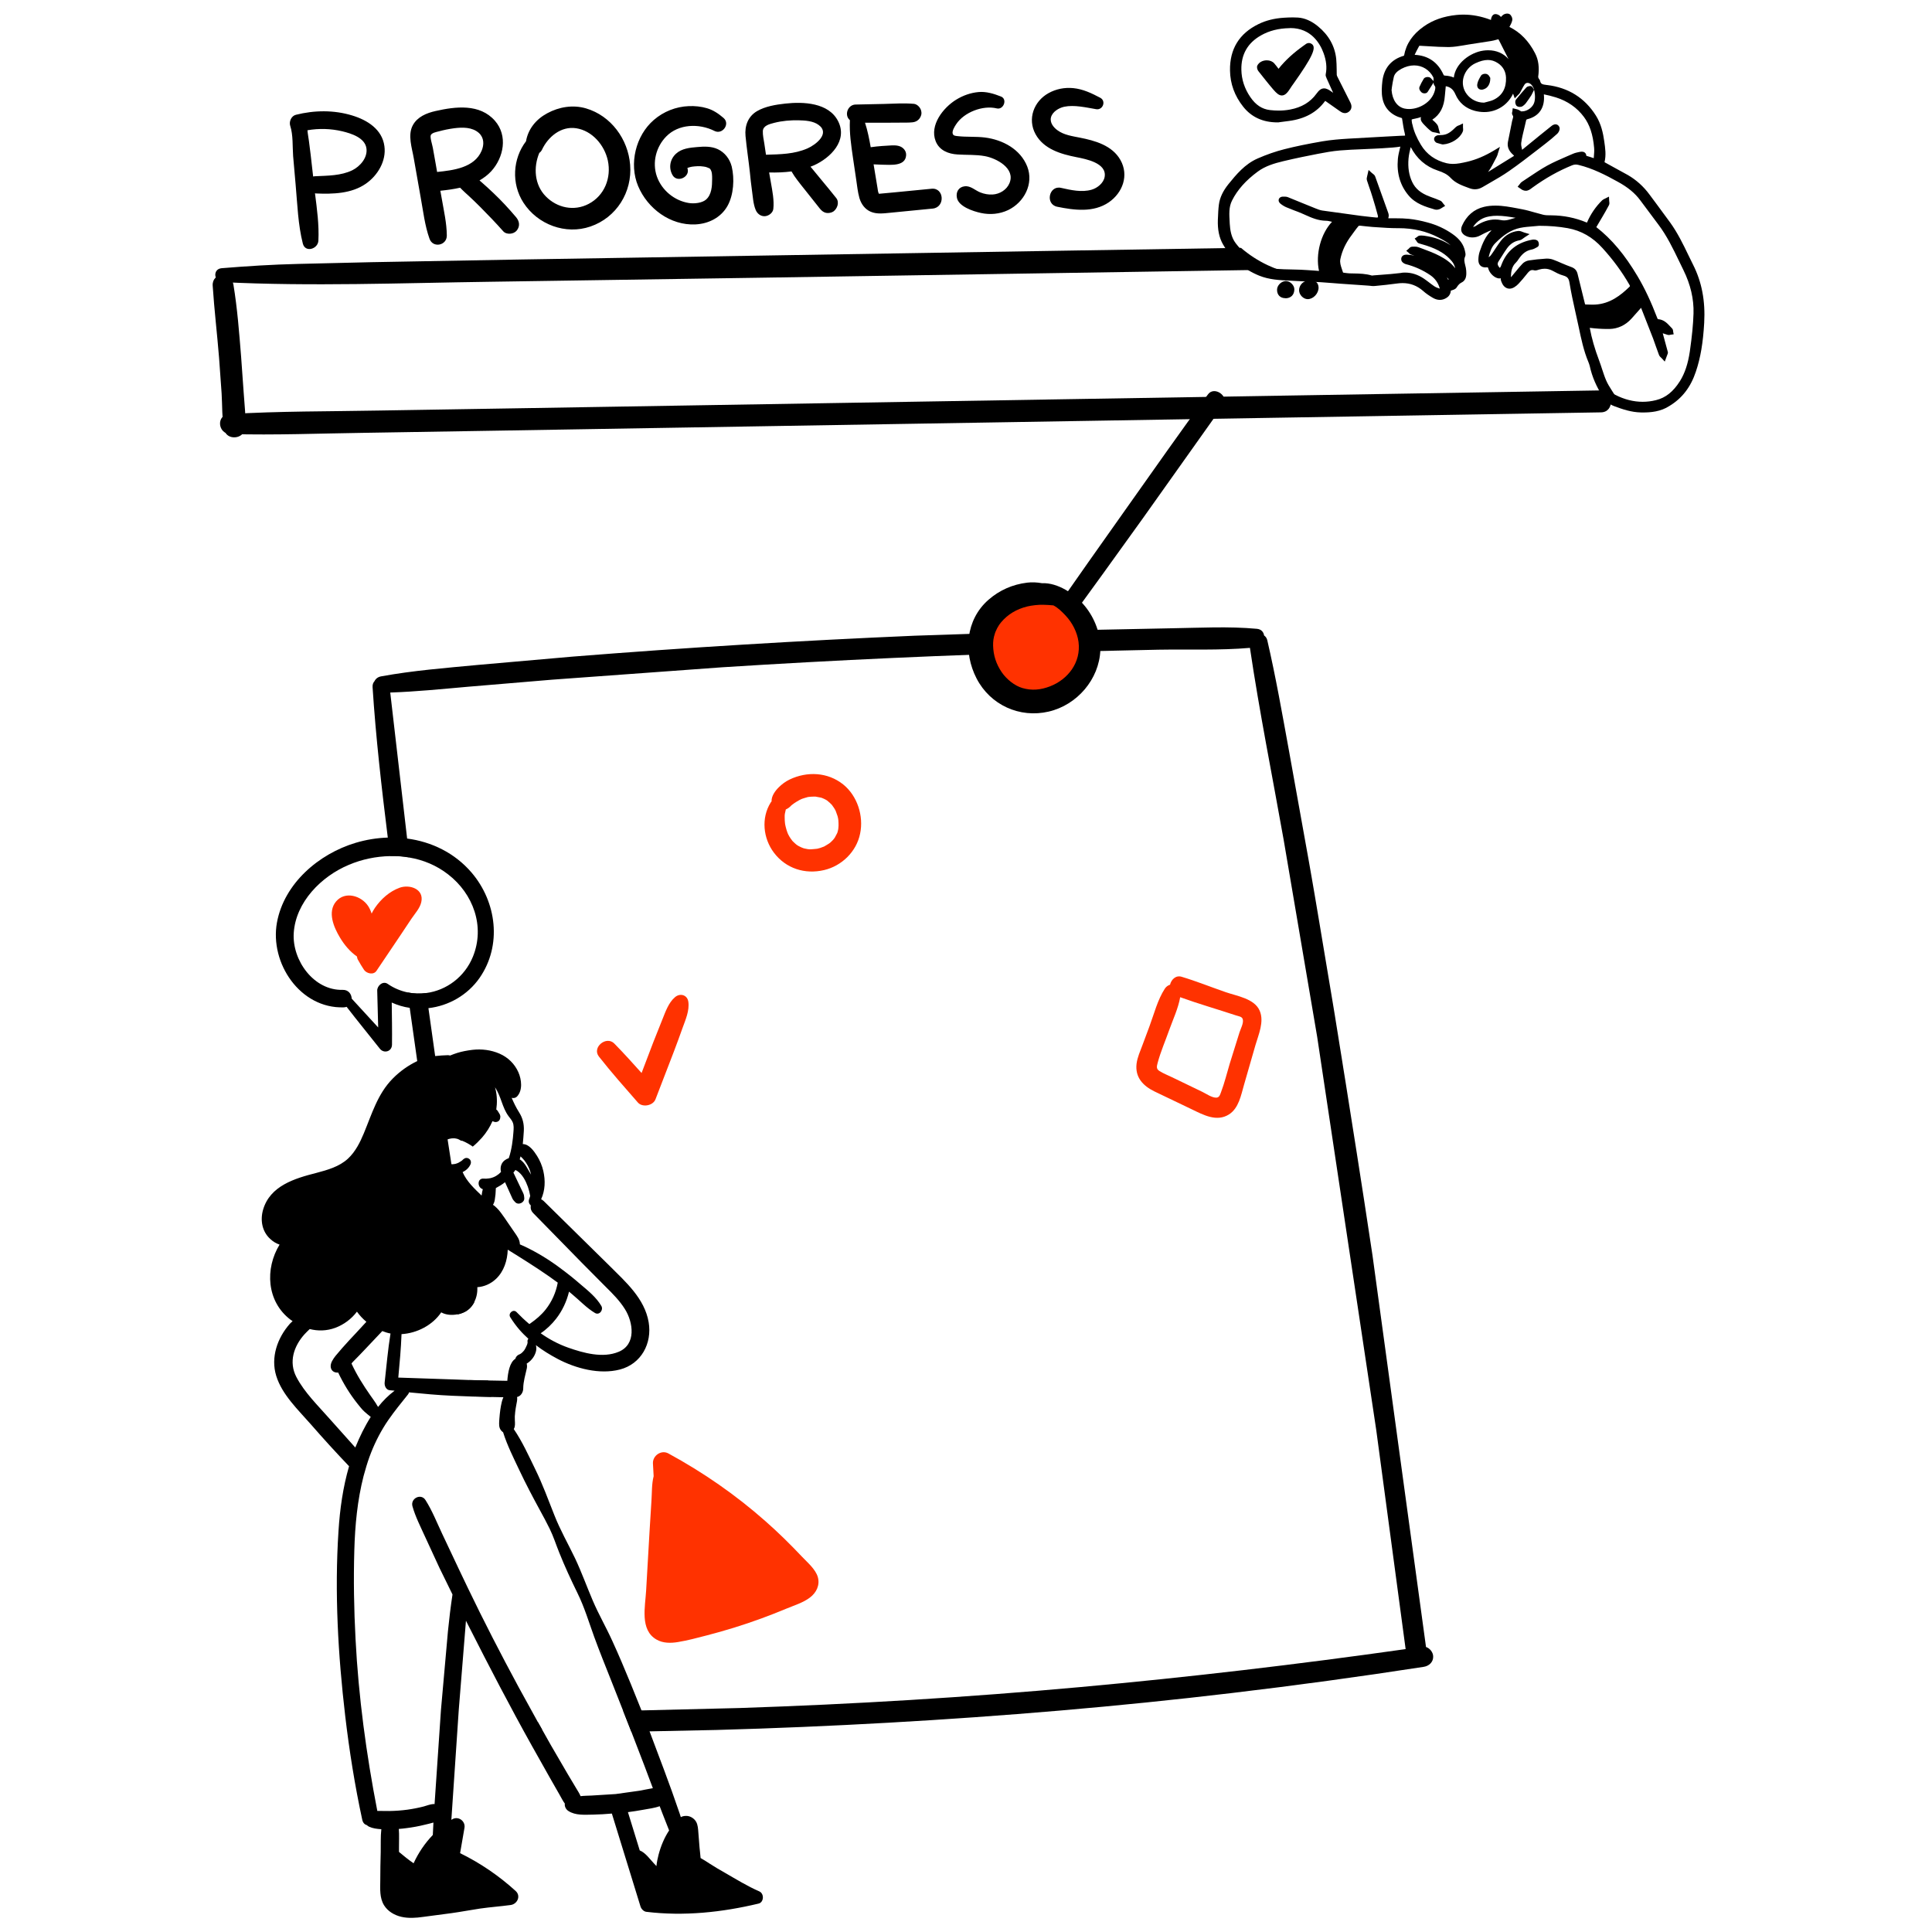 <?xml version="1.0" encoding="UTF-8"?>
<svg xmlns="http://www.w3.org/2000/svg" xmlns:xlink="http://www.w3.org/1999/xlink" id="eYXLEa3qftk1" viewBox="0 0 2210 2210" shape-rendering="geometricPrecision" text-rendering="geometricPrecision">
  <style><![CDATA[
#eYXLEa3qftk7 {animation: eYXLEa3qftk7_c_o 3000ms linear infinite alternate forwards}@keyframes eYXLEa3qftk7_c_o { 0% {opacity: 0} 6.667% {opacity: 1} 100% {opacity: 1}} #eYXLEa3qftk8 {animation: eYXLEa3qftk8_c_o 3000ms linear infinite alternate forwards}@keyframes eYXLEa3qftk8_c_o { 0% {opacity: 0} 13.333% {opacity: 0} 20% {opacity: 1} 100% {opacity: 1}} #eYXLEa3qftk9 {animation: eYXLEa3qftk9_c_o 3000ms linear infinite alternate forwards}@keyframes eYXLEa3qftk9_c_o { 0% {opacity: 0} 20% {opacity: 0} 26.667% {opacity: 1} 100% {opacity: 1}} #eYXLEa3qftk10 {animation: eYXLEa3qftk10_c_o 3000ms linear infinite alternate forwards}@keyframes eYXLEa3qftk10_c_o { 0% {opacity: 0} 26.667% {opacity: 0} 33.333% {opacity: 1} 100% {opacity: 1}} #eYXLEa3qftk11 {animation: eYXLEa3qftk11_c_o 3000ms linear infinite alternate forwards}@keyframes eYXLEa3qftk11_c_o { 0% {opacity: 0} 33.333% {opacity: 0} 40% {opacity: 1} 100% {opacity: 1}} #eYXLEa3qftk12 {animation: eYXLEa3qftk12_c_o 3000ms linear infinite alternate forwards}@keyframes eYXLEa3qftk12_c_o { 0% {opacity: 0} 6.667% {opacity: 0} 13.333% {opacity: 1} 100% {opacity: 1}} #eYXLEa3qftk19 {animation: eYXLEa3qftk19_c_o 3000ms linear infinite alternate forwards}@keyframes eYXLEa3qftk19_c_o { 0% {opacity: 0} 3.333% {opacity: 1} 100% {opacity: 1}} #eYXLEa3qftk20 {animation: eYXLEa3qftk20_c_o 3000ms linear infinite alternate forwards}@keyframes eYXLEa3qftk20_c_o { 0% {opacity: 0} 3.333% {opacity: 0} 6.667% {opacity: 1} 100% {opacity: 1}} #eYXLEa3qftk21 {animation: eYXLEa3qftk21_c_o 3000ms linear infinite alternate forwards}@keyframes eYXLEa3qftk21_c_o { 0% {opacity: 0} 6.667% {opacity: 0} 10% {opacity: 1} 100% {opacity: 1}} #eYXLEa3qftk22 {animation: eYXLEa3qftk22_c_o 3000ms linear infinite alternate forwards}@keyframes eYXLEa3qftk22_c_o { 0% {opacity: 0} 10% {opacity: 0} 13.333% {opacity: 1} 100% {opacity: 1}} #eYXLEa3qftk23 {animation: eYXLEa3qftk23_c_o 3000ms linear infinite alternate forwards}@keyframes eYXLEa3qftk23_c_o { 0% {opacity: 0} 13.333% {opacity: 0} 16.667% {opacity: 1} 100% {opacity: 1}} #eYXLEa3qftk24 {animation: eYXLEa3qftk24_c_o 3000ms linear infinite alternate forwards}@keyframes eYXLEa3qftk24_c_o { 0% {opacity: 0} 16.667% {opacity: 0} 20% {opacity: 1} 100% {opacity: 1}} #eYXLEa3qftk25 {animation: eYXLEa3qftk25_c_o 3000ms linear infinite alternate forwards}@keyframes eYXLEa3qftk25_c_o { 0% {opacity: 0} 20% {opacity: 0} 23.333% {opacity: 1} 100% {opacity: 1}} #eYXLEa3qftk26 {animation: eYXLEa3qftk26_c_o 3000ms linear infinite alternate forwards}@keyframes eYXLEa3qftk26_c_o { 0% {opacity: 0} 23.333% {opacity: 0} 26.667% {opacity: 1} 100% {opacity: 1}} #eYXLEa3qftk27 {animation: eYXLEa3qftk27_c_o 3000ms linear infinite alternate forwards}@keyframes eYXLEa3qftk27_c_o { 0% {opacity: 0} 26.667% {opacity: 0} 30% {opacity: 1} 100% {opacity: 1}} #eYXLEa3qftk28 {animation: eYXLEa3qftk28_c_o 3000ms linear infinite alternate forwards}@keyframes eYXLEa3qftk28_c_o { 0% {opacity: 0} 30% {opacity: 0} 33.333% {opacity: 1} 100% {opacity: 1}} #eYXLEa3qftk29 {animation: eYXLEa3qftk29_c_o 3000ms linear infinite alternate forwards}@keyframes eYXLEa3qftk29_c_o { 0% {opacity: 0} 33.333% {opacity: 0} 36.667% {opacity: 1} 100% {opacity: 1}} #eYXLEa3qftk30 {animation: eYXLEa3qftk30_c_o 3000ms linear infinite alternate forwards}@keyframes eYXLEa3qftk30_c_o { 0% {opacity: 0} 36.667% {opacity: 0} 40% {opacity: 1} 100% {opacity: 1}} #eYXLEa3qftk31 {animation: eYXLEa3qftk31_c_o 3000ms linear infinite alternate forwards}@keyframes eYXLEa3qftk31_c_o { 0% {opacity: 0} 40% {opacity: 0} 43.333% {opacity: 1} 100% {opacity: 1}} #eYXLEa3qftk32 {animation: eYXLEa3qftk32_c_o 3000ms linear infinite alternate forwards}@keyframes eYXLEa3qftk32_c_o { 0% {opacity: 0} 43.333% {opacity: 0} 46.667% {opacity: 1} 100% {opacity: 1}} #eYXLEa3qftk44_ts {animation: eYXLEa3qftk44_ts__ts 3000ms linear infinite alternate forwards}@keyframes eYXLEa3qftk44_ts__ts { 0% {transform: translate(1722.437px,957.417px) scale(0,0)} 60% {transform: translate(1722.437px,957.417px) scale(0,0)} 73.333% {transform: translate(1722.437px,957.417px) scale(1.1,1.1)} 76.667% {transform: translate(1722.437px,957.417px) scale(1,1)} 100% {transform: translate(1722.437px,957.417px) scale(1,1)}} #eYXLEa3qftk48_ts {animation: eYXLEa3qftk48_ts__ts 3000ms linear infinite alternate forwards}@keyframes eYXLEa3qftk48_ts__ts { 0% {transform: translate(1536.303px,1286.702px) scale(0,0)} 46.667% {transform: translate(1536.303px,1286.702px) scale(0,0)} 60% {transform: translate(1536.303px,1286.702px) scale(1,1)} 100% {transform: translate(1536.303px,1286.702px) scale(1,1)}}
]]></style>
  <path d="M516.4,1331.8l-4.4-28.5-14.2-95.1-7.7-54.8-2.4-17.4c-7,.9-14.3.8-21.5-.7l2.5,17.8l8.6,60.8l5,34.6l41.2,255.1c4.5-.9,8.7-2.7,11.9-5.2c3.1-2.4,5.4-5.4,7.1-8.7l-26.1-157.9v0ZM1631.2,1884L1570,1436.1l-9.5-62.5-8.5-54.7-12.8-81-2.7-16.7-1.7-10.8-2.5-15.4-1.8-11.3-1.8-11.1-1.9-11.9-2.6-15.7-11.8-70.5-3.2-19.2-5.4-32-3.5-20.3-3.1-17.7-22.8-126.8c-7.7-42.2-15.1-84.5-24.8-126.3-.6-2.4-1.9-4.1-3.6-5.3-.6-3.8-3.1-7.1-8.2-7.6-32.6-3-65.7-1.1-98.3-.6l-98.3,2-195.1,6.5c-130.5,5.6-260.9,13.5-391.1,23.9l-108.2,9.5c-37.1,3.5-74.2,6.4-110.9,13.1-3.7.7-6.2,2.8-7.5,5.5-1.5,1.6-2.4,3.9-2.2,6.9c3.7,57.4,10.3,114.8,17.4,172l2.6,21c7.4-.2,14.7.3,21.9,1.6l-2.4-21.6-19.3-166.9c29.7-1,59.1-4,88.6-6.6l96.5-8.1l194.7-14.2c129.9-8.3,259.9-14.2,390-17.7l108.6-2.4c34.8-.6,70.3.9,105-2.1c10.9,73.5,25.6,146.5,38.6,219.7l38.3,225.1l67.6,450l33.6,250.5c-123.5,17.5-247.4,32.1-371.7,43.4-129.8,11.8-260,19.7-390.2,24l-110.9,2.7h-1.4l-21,.2l9.5,24.2l20.8-.4l76.6-1.6c65.6-1.8,131.2-4.6,196.8-8.3c131-7.4,262-18.4,392.3-33.9c73.5-8.7,146.7-18.7,219.8-30c6.2-.9,11.3-5.6,10.9-12.2-.2-4.5-3.8-9.1-8.2-10.5v0ZM615.1,1969.6c-.4,3.8,1.2,7.6,5.1,9l-5.1-9Zm-56.6-390.4l-21.6-.5l3.4,18.6l21.6.5-3.4-18.6Z"></path>
  <path d="M868.5,2163.5c-13.4-5.8-26.5-13.9-39.2-21.2-6.1-3.4-12.1-7-18-10.8-3.3-2.1-6.5-4.3-9.9-6.1-.3-4-.8-8-1.2-12l-1.6-20.3c-.4-4.4-1.1-8.6-4.3-11.8-2.7-2.7-6.3-4.3-10.1-4.1-2,.1-3.8.5-5.4,1.4-.4-1.4-.9-2.8-1.4-4.3-5.6-16.5-11.5-32.9-17.6-49.2L743,1980.4l-9.3-24.1-12.1-30c-6.8-16.5-13.7-33-21.2-49.3-7-15.5-15.6-30.3-22.3-46-6.9-16.1-12.8-32.6-20.3-48.5-7.9-16.5-17-32.3-23.7-49.4-7-17.7-13.5-35.5-21.9-52.6-7.5-15.4-14.8-31.6-24.5-45.8.4-.8.8-1.5,1-2.4.8-3.1.1-6.9.2-10c0-1.5-.1-3.1.2-4.5.1-1.1.2-1.8.2-2.5.3-2.8.8-5.6,1.3-8.3s1.4-6.1.9-9c4.3-.9,7-5.4,7-9.7.1-8.2,2.4-15.2,4.1-23c.4-1.8.3-3.7-.1-5.5c1.4-.8,2.7-1.8,4-3c2-1.9,3.9-4.3,5.1-6.9c1.4-3,2.3-6.1,1.8-9.4-.1-.6-.2-1.2-.4-1.8c7.8,6,16.3,11.2,25,15.8c20.7,10.9,47.8,18.1,71,12.1c24.5-6.3,37.1-29.9,33-54.1-4.6-27.2-26.4-46.2-44.9-64.7l-75.2-74c-.9-.9-2-1.5-2.9-2c4.6-10.1,5-21.3,2.5-32.3-1.4-6.1-3.9-12.1-7.2-17.3-3.5-5.5-9.1-13.5-16.3-13.5.5-5,.9-10.1,1.2-15.1.4-8-1.3-14.8-5.6-21.5-3.4-5.4-5.9-10.7-8.3-16.3c2,.6,4.4.2,6-1.4c6.9-7.1,5.3-19.6,1.7-27.8-4.2-9.6-11.9-17.1-21.5-21.3-9.8-4.3-20.6-5.6-31.1-4.4-5.8.7-11.8,1.8-17.3,3.5-2.8.9-5.6,1.9-8.2,3-1.1-.2-1.7-.4-2.5-.4-4.9.2-9.8.4-14.5,1-6.8.8-13.4,2.2-19.7,5.3-.3.1-.5.2-.8.4-10.5,5-20,11.8-28.1,20-17.3,17.5-23.8,40.2-33,62.4-4.4,10.6-9.7,21.3-18.3,29.3-10,9.2-23.4,12.9-36.2,16.3-24.7,6.3-53,14.7-60.9,42.2-3.4,12-1.1,24.9,8.3,33.4c3.2,3,6.8,5.1,10.6,6.4-16.8,27.4-15,65,12.5,85.9.8.6,1.6,1.1,2.4,1.6-1,1-2.1,2-3.1,3-14.3,16.2-22.2,38.5-15.6,59.7c6.7,21.6,25.2,38.9,39.7,55.5c14.2,16.3,28.7,32.2,43.6,47.8-7,24.1-10.5,49-12.1,74.2-4.6,70.3-.5,141.8,7.7,211.6c4.7,39.8,11,79.5,19.5,118.7.8,3.5,2.8,5.4,5.3,6.1.7.6,1.4,1.2,2.4,1.7c4.3,2,9.2,2.6,14.1,2.9-1,8.6-.5,17.9-.7,26.1-.4,10.9-.4,21.8-.5,32.7-.1,9.5-.9,19.7,4.3,28.2c4.4,7,11.7,11.3,19.7,13.2c8.2,1.9,16.8,1.3,25.1.1l32.5-4.3c10.9-1.5,21.6-3.6,32.4-5.2c11.8-1.7,23.5-2.5,35.2-4.1c7.6-1.1,11.9-10.3,5.7-16-19-17.3-40.5-32-63.6-43.3l5-28.9c1.4-7.9-7.3-14.1-14.2-9.7-.2.2-.5.3-.8.5l8.5-126.2l7.3-90.4.9-11.2l3.6,7.1c23.1,45.6,46.7,91,71.6,135.6l20.7,36.8l11.2,19.6c2,3.5,3.7,7,6,10.1-.5,3.1,1.2,6.6,4,8.4c8.2,5.4,19,4.3,28.4,4.2c7.1-.1,14.2-.6,21.4-1.2l32.8,106.4c.9,2.8,3.7,5.7,6.7,6c42.9,5.2,86.4.6,128.2-9.4c6.2-1.3,6.9-11.4.9-14v0Zm-274-837.3c.4-1.1.6-2.2.9-3.4.8.7,1.7,1.5,2.4,2.3c1.5,1.5,2.5,2.8,4,5.1c2.8,4.3,4.5,8.2,5.7,13.5-1.2-1.9-2.5-4.4-4-6.9-1.9-3.3-4.1-6.9-7.1-9.3-.5-.5-1.2-.9-1.9-1.3v0Zm-5,12.1c.8.4,1.5.8,2.1,1.1c6,4,9.8,11.4,12.2,18.1c1.2,3.4,2.1,6.9,2.7,10.5-.4,1.1-.6,2.4-1.1,3.4-1.3,3.1-.2,5.8,1.7,7.3v1.1c-.4,2.5.4,5.2,2.5,7.5l55.7,56.9l27.5,27.7c8,7.9,16,15.9,22,25.5c9.6,15.2,13.2,40.5-7.1,48.9-18.1,7.6-40.3,1.4-57.9-4.8-11.3-4-21.7-9.6-31.3-16.4c6.7-4.5,12.8-10.4,17.7-16.7c7.1-9.2,12-19.7,14.7-30.9c1.2.9,2.4,2,3.6,3c8.6,7.1,16.5,15.7,26.1,21.4c5.1,3,9.9-3.5,7.3-8-5.7-9.9-15.5-17.7-24.1-25-3.4-3-7-5.9-10.5-8.8-4.8-3.8-9.7-7.6-14.7-11.2-.8-.5-1.5-1.1-2.3-1.7-13.1-9.3-26.9-17.4-41.6-23.8-.1-5.5-3.2-9.4-6-13.5l-7.9-11.5c-2.5-3.7-5-7.4-7.7-11-1.5-2-3-3.9-4.8-5.6-1.4-1.2-2.8-2.8-4.4-3.6.6-1,.8-1.4,1-1.9.6-1.4.9-2.6,1.1-4.1.3-2,.5-4,.8-6c.2-2.4.2-4.8.4-7.2c3.8-2,7.3-4.1,10.5-6.7l3.4,7.5l3.2,7.1l1.8,4c.8,1.7,2,2.9,3.3,4.3c3.7,3.8,10.9.3,10.3-4.9-.2-1.5-.2-3-.8-4.5-.5-1.5-1.4-2.9-2-4.3l-3-6.3-5.9-12.4c-.2-.5-.4-.9-.7-1.4.1-.2.3-.5.5-.8.7-.6,1.2-1.4,1.7-2.3v0Zm-76.8-35.2c.8-.2,1.5-.5,2.3-.6.7-.2,1.2-.2,1.7-.3.8-.1,1.6-.1,2.4-.1.9,0,.6,0,1.5.1.8.1,1.7.3,2.5.5.9.3,2.4.9,3.7,1.8.6.4,1.2.5,1.9.4c4.9,2,9.2,4.6,12.1,6.7c3.8-3.1,7.4-6.7,10.6-10.3c5-5.7,9-12.1,12-18.9.3.2.6.5,1,.5.9.5,1.8.6,2.8.6c2-.1,3.5-1.1,4.3-2.5.5-1.1.7-1.7.7-2.4.2-1.3.2-1.8,0-2.3-.1-.8-.4-1.5-.8-2.1-.6-1.1-1.4-2.2-2-3.3-.4-.7-1-1.3-1.7-1.7c1.1-7.7,1-15.7-.9-23.4l-.6-2.1c3.5,5.1,5.8,11.5,7.7,16.8c2,5.6,4.2,11.3,7.7,16.1c1.6,2.3,3.7,4.4,4.8,7c1.6,3.5,1.2,7.7.9,11.5-.6,8.6-1.9,19.8-5.3,29.7-3.5,1.2-6.6,3.4-8.2,6.8-1.4,3-1.4,6-.7,9-3.3,3.5-7.3,6-12.2,7.1-.8.1-1.4.2-1.9.3-1.9.3-3.9.4-5.9.2-7.4-.5-7.3,10.3-.8,12.1-.2.9-.5,1.9-.7,2.9-.3,1.4-.5,2.9-.7,4.4-8.3-8-17.1-16.2-21.7-26.8c3.9-1.9,7.3-5,9-8.9c1-2.3.5-5-1.7-6.4-2.2-1.5-4.4-1.1-6.3.4-.5.4-1,.9-1.5,1.4-.6.5-.9.8-1.2.9-.5.4-1.1.7-1.7,1l-.9.6c-.1.1-.5.2-.8.4-1.1.5-2.2.9-3.4,1.2-1.7.3-2.5.4-3.2.4-.4,0-.8,0-1.2-.1-.4.1-.6,0-.9,0-1.4-.2-2.1-.3-2.8-.5-.3-.1-.5-.2-.8-.2-.8-.4-1.5-.7-2.1-1-.2-.1-.5-.3-.8-.4-.6-.5-1.1-.8-1.5-1.2-.3-.2-.5-.5-.8-.8-1.1-1.4-1.7-2.5-2.4-3.6-.1-.4-.3-.8-.4-1.1-.3-.7-.5-1.4-.7-2.1s-.2-1.1-.2-1.2c-.1-.5-.1-1.1-.2-1.7-.1-.7,0-1.4,0-2.1.1-.5.1-1,.2-1.5.1-.6.2-1.2.4-1.9c0,0,.2-.6.3-.8.4-.8.6-1.4.9-1.9.2-.4.4-.8.7-1.1.6-.8,1-1.3,1.5-1.8.1-.2.8-.7.9-.9c1.1-.9,2.2-1.6,3.4-2.2c1.3-.5,1.5-.5,1.7-.6v0Zm-53.4,223c17.7-1,35.6-10.3,45.4-24.9c5.3,3,12.3,3.5,18.7,2.2c4.5-.9,8.7-2.7,11.9-5.2c3.1-2.4,5.4-5.4,7.1-8.7c2.8-5.2,3.9-11.2,3.6-17.1c7.7-.5,15.3-3.7,21.5-9.6c8.9-8.5,12.9-20.9,13.3-33.3c16,9.9,32,19.9,47.5,30.7c3.3,2.3,6.5,4.7,9.7,7-2,11.1-6.7,21.7-13.8,30.7-5,6.3-10.9,11.3-17.5,15.9-.4.3-.8.5-1.2.8-5.1-4.3-10-8.9-14.7-13.8-3.8-3.8-9.9,1.6-7.1,6c3.2,5.1,6.7,9.9,10.6,14.4c3.1,3.6,6.6,7,10.1,10.2-.3.4-.5.7-.7,1.1-.2.6-.4,1.1-.3,1.7s.1,1.2.1,1.8c-.4,2-.7,2.5-1,3.1-.6,1.1-.9,2.1-1.5,3.2-.4.8-.9,1.5-1.3,2.2-.8,1.1-1.8,2.1-2.8,3-.5.4-.9.8-1.5,1.1-.1.1-.4.2-.7.4-.2.1-.5.2-.7.3-2.2.8-4,2.8-4.5,5-6.5,4-8.5,15.7-9.2,25.2l-21.7-.4-21.6-.5-19.2-.7-62.2-2.1c1.5-16.5,3.1-33.1,3.7-49.7v0Zm-12.6-.7c-3,18.5-4.6,37.3-6.7,56-.4,3.7,1.5,8.5,5.9,8.9c1.8.2,3.7.4,5.5.5-7.1,5.3-13.4,11.6-18.9,18.6-.9-1.3-1.7-2.7-2.5-4.1-2-3.2-4.3-6.1-6.4-9.2-8.1-11.6-15.6-23.5-21.5-36.3.5-.8,1-1.4,1.5-1.9c5-4.9,9.8-10.1,14.7-15.2l19-20.1c3,1.2,6.2,2.2,9.4,2.8v0Zm-69.8,97.4c-13-14.8-28.7-30-37.9-47.7-8.9-17.1-3-35.1,9.3-48.8c1.9-2.1,4-4.1,6-6c9.5,2.4,19.4,2.2,29.2-1.4c9.9-3.7,18.6-10.2,24.8-18.5c3.1,4.3,6.7,8.2,10.8,11.6L407,1525.1c-5.3,5.7-10.6,11.2-15.7,17.1l-7.5,8.8c-2.7,3.5-6,8.1-5.5,12.7.5,4,3.4,6.3,7.3,6.4.4.1.8-.1,1.2-.1c6.1,12.8,13.5,24.9,22.3,35.9c2.5,3,4.8,6.2,7.7,8.8c2.3,2.1,4.8,4.1,7.3,6.1-6.9,10.8-12.6,22.6-17.3,34.1-.1.3-.2.6-.4.9l-29.5-33v0ZM495.1,2099c-9.1,9.5-16.5,20.4-22,32.4-5.8-4-11.3-8.4-16.7-13v-5.1c-.1-6.9.4-14.2-.2-21.2c2.9-.2,5.7-.5,8.6-.9c7.2-.9,14.4-2.2,21.5-4c2.8-.7,6.2-1.4,9.5-2.4l-.7,14.2v0ZM677,2053.9c-4.3.2-8.6.2-12.9.7-1.2-3-3-5.7-4.8-8.7L649.2,2029l-19.1-32.8-9.9-17.6-5.1-9-21.9-39.8c-20.2-37.4-39.7-75.2-58.1-113.5l-10.7-22.4-1.5-3.2-17.1-36.2c-6.1-12.9-11.4-26.5-19.1-38.6-5.1-8.1-17.4-1.9-14.9,7.1c3.4,12.1,9.3,23.5,14.5,35l16.4,35.5l14.9,30.4c-2.1,13.9-3.8,27.9-5.2,42l-8,90.2-7.3,107.6c-.4-.1-.8-.1-1.2-.1-3.7.2-7.6,1.8-11.2,2.8-6.2,1.6-12.4,2.8-18.8,3.7-6.7.9-13.6,1.4-20.4,1.5-4.6.1-9.3-.2-13.9-.1-12.6-64.9-21.5-130.5-24.9-196.6-1.8-33.9-2.4-67.8-1.4-101.6.8-28.5,3.5-57.2,10.6-84.9c1-3.8,2.1-7.5,3.2-11.2l1.8-5.7c4.4-13.2,10.2-26,17.4-38c1.9-3.2,3.9-6.3,6-9.3c6.9-10,14.8-19.6,22.3-29c.7-.8,1.1-1.7,1.2-2.5c16.5,1.6,33,3.2,49.6,3.9l23,.9l21.6.5l13.8.3c-.8,1.7-1.3,3.5-1.8,5.3-.7,3-1.3,5.9-1.7,8.9-.5,3.5-.8,7-1.1,10.6-.2,3.4-.7,7.4.5,10.6.7,1.9,2.1,3.5,3.8,4.7c4.7,15,11.9,29.2,18.6,43.4c7.3,15.5,15.3,30.6,23.5,45.7c3.8,7,7.6,13.9,11.1,21.1c4.4,8.9,7.3,18.3,11,27.4c6.3,15.8,13.5,31.3,21,46.6c7.9,16.1,12.9,33,19,49.8c6.1,16.7,12.8,33.3,19.4,49.9l13.7,34.7l9.5,24.2l14.8,38.5l9.7,25.8c-5.2.8-10.5,2.1-15.4,2.9l-27.1,3.8-27.3,1.7Zm76.3,67.8c-1.1,4.2-2,8.6-2.4,12.9l-3-3.2c-4.3-4.5-9.6-12.2-16.1-14.7l-13.5-43.8c5.8-.8,11.6-1.6,17.3-2.7c5.9-1.1,12.9-1.9,19-4.1l3.4,8.9l7.4,18.8c-5.6,8.5-9.5,18-12.1,27.9v0Z"></path>
  <g transform="translate(0 0)">
    <path d="M539.4,998.1c-19.3-22.5-45.7-35.2-73.7-38.9-7.3-.9-14.7-1.3-22.1-1.1-12.4.4-24.8,2.4-36.8,6-42.1,12.6-81.8,46.4-90,91.2-8.4,46.4,26.5,98.6,76.4,97c1.2,0,2.2-.3,3.3-.6c12.4,16.1,25.4,31.9,38,47.9c4.7,5.9,13.8,3.3,13.9-4.6.2-16-.1-32.1-.3-48.2c6.6,3,13.6,5.1,20.7,6.1c7.1,1.1,14.3,1.2,21.4.3c22.8-2.6,44.6-14.8,58.4-34.6c25.8-37.2,19.6-86.8-9.2-120.5v0Zm1.5,96.4c-9.5,23.2-30.4,38.4-53.2,41.4-7,.9-14.3.8-21.5-.7-7.9-1.7-15.6-4.8-22.8-9.8-5.4-3.7-12.1,2.2-11.9,7.8l1.1,42.1-30.3-33c-.2-5.1-3.7-10.2-10.3-10-33.1.9-57.9-33.8-56-64.9c2.2-35.5,31.6-65,63-78.1c14.8-6.3,31-9.7,47.2-10c7.4-.2,14.7.3,21.9,1.6c16,2.7,31.3,9,44.5,19.3c28.7,22.1,42.5,59.6,28.3,94.3v0Z"></path>
    <path d="M481.9,1031.9c-1.5,7-7.4,13.3-11.3,19.1l-13.4,20.1-26.6,39.5c-3.4,5-11.3,3-14.2-1.2-2.5-3.8-4.8-7.6-7-11.6-.7-1.2-.9-2.4-1.1-3.7-8-5.5-14.5-13.4-19.4-21.6-7-11.6-14.7-29.3-4.4-41.4s28.8-6.5,36.6,5.3c1.8,2.7,3,5.6,4,8.6c1.1-2.2,2.3-4.3,3.7-6.4c7-10.2,16.8-19,28.5-23.2c11.4-4,28,1.5,24.6,16.5v0Z" fill="#ff3200"></path>
  </g>
  <path id="eYXLEa3qftk7" d="M661.4,1079.7l-24.6-91.5-12.3-45c-4.2-15-7-31.7-15.1-45-5.2-8.6-16.9-3.2-17.2,5.6-.5,15.1,5.4,30.9,9,45.5L613,996l23.6,91.8c4.1,16.3,31,7.7,24.8-8.1v0Z" opacity="0"></path>
  <path id="eYXLEa3qftk8" d="M716.6,878.1c-17.7-10.1-40.9-12.3-60.9-11.1-12.3.7-24.6,3-36.4,6.5-5.8,1.8-12.8,4.1-16.8,8.8-3.1,3.7-6.1,11.5-1.4,15.4c9.4,7.8,21.2,1.9,31.6-.5c10.1-2.3,20.7-3.1,31.1-2.8c15.3.4,39.5,2,48.3,16.9c3.5,5.9,2.4,11.4-.1,14.8-4.7,6.2-12.1,10.4-19.5,13.8-9.7,4.5-19.8,8.3-30,11.4-5.1,1.6-10.2,3-15.3,4.2-6.4,1.6-12.4,2.5-17.7,6.8-8.6,7.1-6.4,18.7,4.1,22.2c10.8,3.6,24-1.7,34.5-4.8c10.5-3.2,20.8-7,30.8-11.5c17.1-7.7,35.1-17.7,41.6-36.5c7.6-21.4-5.2-42.9-23.9-53.6v0ZM973.1,1310c-5.2-13.7-12.7-26.2-18.7-39.2-6.3-13.6-12.4-27.3-18-41.2-11-27.3-20.9-55.2-29.4-83.4-3.9-13-22.3-6.3-19.6,6.4c6.1,29.5,14.1,58.2,24.4,86.5c4.9,13.6,10.2,27.2,16,40.4c6.2,14.1,12.1,29.5,20.7,42.3c9.2,13.6,29.2,2,24.6-11.8v0Z" opacity="0"></path>
  <path id="eYXLEa3qftk9" d="M1040.8,1272c-9.6-7.6-21.9-12.2-32.6-18.3-9.9-5.6-19.6-11.5-29.1-17.8-13.3-8.8-26-18.4-38.2-28.5c28.6-13.7,51.4-43.3,43-75.9-5.4-21.2-26.5-30.6-46.8-26.2-21.3,4.7-34.2,23.2-45.8,40.1-5.6,8.1,8.3,17.7,14.3,9.9c8.4-10.9,18-24.1,32.1-27.7c10.9-2.7,22.1,1.4,23,13.6c1.7,24.4-24,45.4-46.3,48.2-10.5,1.3-16.4,14.5-7.9,22.2c18.4,16.6,38,31.8,58.6,45.6c10.2,6.8,20.6,13.3,31.2,19.4c10.5,6,21.9,13.5,33.6,16.6c13.4,3.5,18.9-13.3,10.9-21.2v0Zm231.4-386.8c-26.2-27.5-70.5-36.7-104.5-19-17.8,9.3-31.9,26.3-38.9,44.9-6.5,17.3-10.4,42.2.4,58.8c3.3,31,24.7,60.2,54.8,69.8c39.6,12.7,83.2-11.1,101.5-46.5c18.2-35,14.2-79.1-13.3-108v0Zm-70.4,130.7c-30.5-2.1-43.8-28.8-48.8-55.4-1.1-11.7-3-22.4.6-34.5c3.4-11,10.2-21.4,19.2-28.6c20.5-16.5,50.5-14.3,71.2.7c49.2,35.3,18.9,122-42.2,117.8v0Zm-395.1,360c-4-11.4-23.5-8.8-21.6,4.1c4.1,28,21.3,52.8,22.9,81.1.6,10.7-1.6,22-8.4,29.1-5.5,5.7-13.3,8.8-21,8.1-5.1-.5-11-2.8-16.5.7s-6.5,10.7-3.3,16.3c6.9,11.6,24.2,11.8,35.6,8.8c26.2-6.7,39.9-31.5,40.6-57.2c1-32.7-17.9-61.2-28.3-91Z" opacity="0"></path>
  <path id="eYXLEa3qftk10" d="M861.3,1349c-8.6-7.7-23.4-2.6-33.5-.5-9.8,2-19.5,4.5-29,7.5-9.2,2.9-18.4,6.2-27.1,10.3-9,4.2-20.8,8.6-26.8,17-4.7,6.5-1.3,16.2,7.6,15.9c9.7-.4,19-5.9,27.9-9.3c8.5-3.2,17-6.4,25.7-9s17.5-4.9,26.4-6.6c4.2-.8,8.5-1.5,12.8-2.1c6.1-.9,13-.9,16.9-6.5c3.5-5.3,4.3-12-.9-16.7v0Zm253.9,350.5c-7.8-7.3-21.1-9.2-31.1-12.4l-29.4-9.9-29.7-10.8c-1.6-.6-5.5-1.6-6.9-3c.5.3.4-1.9.6-2.4.8-2.2,1.4-4.3,2.3-6.5l23.9-60.4c8.2-20.9,18.1-42.2,23-64.2c2.9-12.8-14.7-17.9-21-7.3-12.7,21.3-20.7,46-30.1,68.9l-13.8,34.2c-4.4,11-10.9,22.8-12.1,34.8-2.7,26.4,26,32.5,45.3,39.4l35.5,12.2l16.1,5.2c6.4,2,12.9,4.9,19.7,3.8c10.3-1.7,16-13.8,7.7-21.6v0Z" opacity="0"></path>
  <path id="eYXLEa3qftk11" d="M1151.5,1547.3c-3.8-9.4-14.8-15-23.3-20-7.4-4.3-15.1-8-23.1-10.9-8.5-3-17.1-5.9-26-7.2-4.7-.6-9.3-1.2-14-1.1-4.5.1-8.5,1.9-12.9,2.2-9.1.7-10.2,14-1.2,16c3.8.8,7.2,3.4,10.9,4.6l11.2,3.4c8.3,2.6,12.7,3.9,20,7c7.2,3.1,14.2,6.5,20.9,10.4l5,3l3.4,2.2c4.2,3,8.1,6.9,13.5,7.6c9.4,1.4,19.7-7.2,15.6-17.2Zm-45,46.6c-6.8-1-13.7-1-20.6-1.3l-18.5-.7-18.5-.2c-6.4-.1-13.5-.2-19.7,1.4-8.4,2.2-10.2,16.4-1.5,19.6c6.1,2.3,12.9,3,19.5,3.6l18.4,1.7c6.8.6,13.7,1,20.6,1.4l9.7.7c.2.2.3.4.5.7c2.4,2.7,6.7,3.4,10,2.8c3.9-.7,6.1-2.9,8.3-6.1c2.3-3.3,2.4-7.4,2.6-11.3.1-5.6-5.4-11.5-10.8-12.3v0Zm171-170c-7.8.4-14.2,4.2-21.7,6-5.8,1.4-12.2.9-18.3-.6-13.1-3.3-23.7-13.9-29-27.1-10.4-25.9-7.2-66.7,18.3-83.3c11.4-7.4,29-9.3,39.9.2c11,9.6,24.5-6,15-16.5-14.3-16-37.7-19.5-57.4-12.4-22,7.9-36.1,28-43.1,49.5-13.1,40.1-1.8,96.8,41.7,113.3c11.3,4.3,23.4,6.1,35.4,3.9c12.1-2.1,26.6-8.4,28.4-22.2.7-5.8-3.2-11.1-9.2-10.8v0Zm92.5,278.4c-2.2-5.4-4.2-10.8-6.1-16.3-3.8-10.9-6.9-22.1-9.7-33.3-2.7-11-4.8-22.1-6.3-33.3-1.5-11.4-1.5-23.7-4.6-34.8-3-10.7-18.4-8.9-20.7,1.2-2.7,11.7-1,25.6.2,37.5c1.2,12.2,3.2,24.4,5.6,36.4c2.4,11.8,5.5,23.4,9.2,34.8c1.8,5.5,3.7,11,5.7,16.4c2.5,6.7,4.6,14.3,10.3,19c9.3,7.7,21.2.9,21.8-10.4.3-6.1-3.2-11.6-5.4-17.2v0Z" opacity="0"></path>
  <path id="eYXLEa3qftk12" d="M1414.6,1550.4c-11.5-.7-24.6,3.3-36,5.4-11.3,2.1-22.7,4.4-33.9,6.9-11,2.5-21.9,5.3-32.8,8.3-11.7,3.3-23.9,6.2-34.7,12-10.1,5.4-4.2,22,6.8,20.9c11.3-1.1,22.4-5,33.3-7.8c11.4-2.9,22.8-5.5,34.2-8.1c10.8-2.4,21.6-4.7,32.4-6.6c11.4-2.1,24.4-2.4,35.3-6.3c14.2-5.3,9.2-23.9-4.6-24.7v0Z" opacity="0"></path>
  <g>
    <path d="M926.5,1827.4c-7.7,5.9-18.3,9.1-27.2,12.8-9.3,3.9-18.8,7.6-28.3,11.1-20.7,7.6-41.8,14.1-63.2,19.6-10.6,2.8-21.3,5.6-32.1,7.4-8.2,1.4-17.3,1.5-24.7-2.8-19.3-11-12.9-37.9-11.9-56.1L743,1752l2.2-35.5c.6-8.6.2-19,2.5-27.9l-.8-14.5c-.5-9,9.5-16,17.7-11.5c39.7,21.6,77.1,47.5,110.9,77.4c14.7,12.9,28.6,26.6,42,40.8c6.2,6.6,15.4,14.2,18,23.2c2.6,9.2-1.6,17.8-9,23.4v0ZM1441,1156.3c-5.9-14.1-26.2-16.9-39-21.4-16.8-5.8-33.4-12.5-50.4-17.6-6.6-2-11.8,3.2-13.2,9.1-2.5.8-4.6,2.4-6,4.6-8.2,12.6-12.3,28.9-17.5,42.9l-7.9,21.2c-2.6,7.1-6,14.3-6.9,21.8-1.8,15.4,7.3,25.1,20.3,31.5l43,20.6c13.1,6.3,28.3,14.7,42.4,5.8c11.2-7.1,13.8-22,17.2-33.8l13.1-45.5c3.5-12,10.2-26.8,4.9-39.2Zm-23.1,24.5l-11.3,36.2c-3.2,10.7-5.9,21.9-9.9,32.4-1.2,3.2-2,6.2-5.6,6.2-5.1,0-11.5-4.6-15.9-6.7l-34.4-16.6c-4.8-2.3-9.9-4.3-14.4-7.1-3.9-2.4-3.3-5.1-2.2-9.3c3.4-12.8,8.9-25.3,13.3-37.8c4.3-12,10.3-24.7,12.5-37.4c21,7.6,42.7,13.8,63.8,20.8c3,1,7.1,1.3,7.8,4.5c1.2,4.2-2.5,11-3.7,14.8v0ZM957.5,953.2c.1-.3.3-.6.4-.9-.5.9-.5,1.1-.4.9Z" fill="#ff3200"></path>
    <path d="M964.5,897.3c-17.6-14.1-41.3-15.2-61.3-5.6-4.7,2.3-8.8,5.3-12.5,9-4,4-8.4,10-8.1,16-.3.4-.7.8-1,1.3-11.1,17.7-8.7,41,3.7,57.4c13.7,18.1,35.4,25,57.3,19.9c20.3-4.7,37.2-21.2,41.3-41.8c4.2-20.1-3.2-43.2-19.4-56.2v0Zm-5.8,52c-.2,1-.5,1.9-.7,2.8-.1.4-.3.9-.4,1-.9,1.8-1.8,3.4-2.7,5.1-.2.3-.8,1.1-1.2,1.6-.6.8-1.3,1.5-2,2.2-.6.6-1.3,1.2-1.9,1.8-.4.3-.8.7-1.3,1-1.8,1.3-3.8,2.2-5.6,3.4-.2.1-.5.2-.7.3-1.3.5-2.5,1-3.8,1.4-1,.3-1.9.6-2.9.8-.3.1-.6.2-1,.2-2.3.2-4.5.5-6.9.6h-1.7c-.5-.1-1.8-.2-2-.2-1.2-.2-2.3-.4-3.5-.7-.5-.1-1-.3-1.5-.4-1.1-.4-2.2-.8-2.5-1-1.1-.5-2.1-1-3.2-1.6-.6-.4-1.3-.8-1.4-.9-.7-.5-1.4-1-2-1.6-.9-.8-1.7-1.6-2.6-2.4-.3-.3-.7-.8-1-1.1-1.2-1.6-2.3-3.1-3.3-4.8-.5-.8-.9-1.6-1.3-2.4-.1-.3-.5-1.1-.7-1.6-.9-2.2-1.5-4.5-2.1-6.8-.2-.7-.4-1.5-.5-2.2c0-.3-.2-1.2-.3-1.7-.3-2.3-.4-4.7-.4-7v-2.4c0-.3.1-1.4.2-1.8.3-1.7.7-3.4,1.1-5c2.4-1,4.5-2.6,6.3-4.6.2-.2.4-.3.6-.5l2.4-1.8c1.9-1.4,4-2.5,6-3.7.2-.1,1.3-.6,1.8-.9.6-.2,1.4-.6,1.6-.7c2.2-.8,4.4-1.3,6.6-2c.3,0,.6-.1.9-.1c1.2-.1,2.3-.3,3.5-.3c1-.1,2-.1,3-.1h1.1c2.1.5,4.3.7,6.5,1.2.6.2,1,.3,1.3.5l-.8-.4c1.1.5,2.2.9,3.2,1.4c1.1.5,2.1,1.1,3.1,1.7c2.3,1.8,4,3.4,5.6,5.1c1,1.4,1.6,2.2,2.1,3c.6.8,1.1,1.7,1.6,2.6.3.5.5.9.7,1.4.8,2.1,1.5,4,2.1,5.9.1.4.5,2.1.6,2.6l.3,2.2c.2,2,.2,4,.2,6.1c0,.4-.1.8-.1,1.2c0,1.3-.2,2.5-.4,3.6v0ZM787.4,1146c-1.1-8-9.4-10.3-15.2-5.4-7.4,6.2-11,16.8-14.5,25.5l-10.4,26.1-13.4,35.2c-10.2-11.4-20.5-22.8-31.2-33.7-9.1-9.3-25.9,4.4-17.6,14.9c14.2,18.1,29.5,35.3,44.6,52.6c5.2,5.9,17.3,3.6,20.1-3.7l21-54.5c3.5-9.1,6.8-18.3,10.1-27.5c3.3-9.1,7.9-19.5,6.5-29.5v0Z" fill="#ff3200"></path>
  </g>
  <path d="M1450.2,303.4c-11.1-5.2-21.4-11.9-30.7-19.9l-212,3.4-610.1,9.9-172.1,3.1-84.4,2c-29.3.7-58.2,2.5-87.4,4.9-10.4.9-9.1,15.4.9,15.9c102,5.1,204.7,1,306.9-.4l306.6-4.6l594.2-9.3c-4-1.6-8-3.2-11.9-5v0Z"></path>
  <path d="M278.8,449.9l-3-42c-2.2-27.4-4.3-55.2-8.8-82.4-2.4-14.7-24.7-14.3-23.7,1.4c1.8,27.5,5.1,55,7.3,82.5l2.9,40.6c.9,13.8.1,28.7,3.3,42.2c2.7,11.6,21.5,10.3,23.1-1.3c1.9-13.3-.3-27.7-1.1-41v0ZM1381.9,451c-31.4,42.1-61.3,85.4-91.8,128.2L1245,643l-22,31.4c-7.6,10.8-16.8,22.2-21.5,34.7-2.3,6.2,4.4,15.6,11.1,10.1c10.2-8.5,18-20,25.7-30.7l22.5-31l46.5-64.6l92.1-129.7c6.7-10-10.3-21.9-17.5-12.2Z"></path>
  <path d="M1829.7,446.6l-613.3,10.1-610.2,10.1-172.1,2.8c-57.3,1.1-114.9.6-172,4.1-14.9.9-13.2,22.4,1.3,22.8c51,1.4,102.3-.7,153.4-1.4l153.3-2.5l306.7-5.1L1487,477.4l344.2-5.7c16.3-.1,14.9-25.4-1.5-25.1v0Z"></path>
  <path id="eYXLEa3qftk19" d="M345.9,348.1l-.3-7-34,1.2c-.5,0-.9.1-1.4.2-1.8-3-4.8-5.1-8.7-4.8-5.1.3-9.5,5-9.1,10.2c2.2,30.7,6.2,61.4,9.9,92c.5,3.4,2.4,6.5,5.2,8.2-.2,5,3.2,10.3,9.8,10.5c11.5.5,22.9.7,34.4.8l-2.8-45.5c-1.4-22-2.3-43.9-3-65.8v0Z" transform="translate(7.04 0)" opacity="0" fill="#ff3200"></path>
  <polygon id="eYXLEa3qftk20" points="424.1,350.3 422.5,339.2 366.2,340.4 366.7,349.7 371.1,413.9 374.5,459.5 438.2,459 432.2,411.2 424.1,350.3" opacity="0" fill="#ff3200"></polygon>
  <path id="eYXLEa3qftk21" d="M506.9,345l-.8-6.7-60.3.6l1.4,8.6c3.4,20.2,6.5,40.5,9.3,60.8l6.6,50.4l56.6-.8-4.8-48.5-8-64.4Z" opacity="0" fill="#ff3200"></path>
  <path id="eYXLEa3qftk22" d="M597.2,337.6l-67.4.5.4,2.6c3.7,21.9,6.5,43.9,9.2,65.8l5.7,51l58.7-.8-3.3-55.7-3.3-63.4v0Z" opacity="0" fill="#ff3200"></path>
  <path id="eYXLEa3qftk23" d="M676.1,336.7l-43.1.5c-4.1.1-8.3.1-12.5.1l5,62.3l4.1,56.8l52.5-.8-1.3-45.3c-1.1-24.4-2.8-49-4.7-73.6Z" opacity="0" fill="#ff3200"></path>
  <path id="eYXLEa3qftk24" d="M764.6,335.6l-63.4.8c2.7,24.1,4.3,48.3,5.6,72.5.8,15.4,1.4,30.9,1.7,46.4l66.4-.9-4.2-45.8-6.1-73Z" transform="translate(-.763 0)" opacity="0" fill="#ff3200"></path>
  <path id="eYXLEa3qftk25" d="M842.1,335.8l-.2-1.2-55,.8c3,23.9,5.5,47.9,7.9,71.9l4.8,46.9l54.6-.8c-1-16.7-2.4-33.4-4.1-50-2.2-22.6-5-45.1-8-67.6v0Z" opacity="0" fill="#ff3200"></path>
  <path id="eYXLEa3qftk26" d="M922,333.4l-56,.8c3.7,22.6,6,45.4,8.4,67.7c1.8,17,3.3,34,4.4,51.1l13.7-.2l33.5-.5c-1.7-18.2-3-36.3-3.7-54.6-.7-21.3-1-42.8-.3-64.3v0Z" opacity="0" fill="#ff3200"></path>
  <path id="eYXLEa3qftk27" d="M1013.2,332l-65.6,1.1c-.2,21-.1,42.1,1,63.2.9,18.6,2.4,37.2,4.5,55.8l61.6-.8c-1.2-19-2.1-38.1-2.3-57.1-.3-20.9-.1-41.6.8-62.2Z" opacity="0" fill="#ff3200"></path>
  <polygon id="eYXLEa3qftk28" points="1088.3,330.7 1035.2,331.6 1037.8,392.5 1041.6,450.7 1096.2,450 1094.1,421" opacity="0" fill="#ff3200"></polygon>
  <path id="eYXLEa3qftk29" d="M1173.3,348l-1.1-18.9-60.3,1.1c3.3,29.2,6,58.5,8.6,87.8l2.8,31.6l56.3-.8-1.6-24.6-4.7-76.2v0Z" opacity="0" fill="#ff3200"></path>
  <path id="eYXLEa3qftk30" d="M1258.2,327.6l-52.9,1-10.9.2l1.6,17.9l6.9,76.1l2.2,25.7l55.4-.8-.8-18.9c-1.1-33.5-2.2-67.5-1.5-101.2v0Z" opacity="0" fill="#ff3200"></path>
  <path id="eYXLEa3qftk31" d="M1333.6,326.1l-52.8,1.1.8,25.5l3.2,74.7l1,20l52.2-.8c-1.2-13.3-2.1-26.6-2.8-39.9-1.4-26.9-2-53.8-1.6-80.6v0Z" opacity="0" fill="#ff3200"></path>
  <path id="eYXLEa3qftk32" d="M1426.2,421.3c-1.2-10.5-2.2-20.9-3-31.4l-2.4-40.8c-.4-8.2-.6-16.4-.8-24.6l-22.2.3-41.4.9c1.1,27.1,2.5,54.1,4.6,81.1l3.4,39.6l40.2-.5l24.7-.4c-1.2-8.1-2.2-16.1-3.1-24.2v0Z" opacity="0" fill="#ff3200"></path>
  <path d="M402.9,132.1c-20.9-6.4-43.3-6.1-64.4-.8-5.3,1.3-8.1,7.8-6.5,12.7c3.4,10.4,2.5,23.5,3.3,34.5l2.9,33.1c2,22.2,2.7,45.4,8.2,67c2.7,10.8,17.4,6.3,17.8-3.4.9-17.8-1.6-36.1-3.9-54.1.4.1.8.2,1.2.2c19.2.8,40.5.3,56.9-11.1c13.6-9.4,23.7-26.1,21.3-43.1-2.6-19.2-19.6-29.8-36.8-35Zm.2,62.6c-13,6.4-28.4,6.2-42.6,6.9-.8,0-1.6.2-2.3.3l-2.8-24.6-2-15.9c-.5-3.9-1.4-8.2-1.7-12.4c13.2-2.3,26.8-1.9,39.9,1.2c10.3,2.5,26.1,7.4,27.6,19.8c1.3,10.6-7.4,20.4-16.1,24.7Zm161.2,26c-4.5-4.3-9-8.4-13.7-12.5l-2.1-1.8c4.8-2.8,9.3-6.1,13.3-10.4c14.5-15.8,19.3-40.8,4.3-57.9-17.3-19.7-45-16.3-67.9-11.1-10.2,2.3-20.8,6.6-26,16.3-6.1,11.3-.9,25.9,1.1,37.7l7.9,44.8c2.9,15.8,4.7,32.1,10.1,47.3c3.9,11,19.9,7.8,19.8-3.7-.1-14.2-3.4-28.3-5.8-42.3l-1.6-8.9c7.5-.8,15.2-1.8,22.6-3.5l2.7,2.7c2.2,2.2,4.5,4.2,6.8,6.3c4.7,4.3,9.2,8.7,13.7,13.2c8.9,9,17.7,18.1,26.1,27.6c3.8,4.3,11.9,3.5,15.4-.7c4.1-5,3.3-10.7-.7-15.4-8.2-9.7-16.8-19-26-27.7v0Zm-64.3-24l-1.6-9.2-3.3-18.5c-.5-3-3.5-12.2-2.3-14.5c1.4-2.7,6.4-3.5,9-4.2c5.8-1.6,11.7-2.8,17.7-3.6c9.5-1.2,20.7-1.4,28.3,5.4c6,5.4,6.1,13.4,3.1,20.4-8.2,19.3-32.1,22.3-50.9,24.2v0ZM670.4,124c-14.9-4.4-30.9-1.8-44.5,5.6-12.8,6.9-21.8,18-24.2,32-15.2,19.9-17,48.5-2.9,70.3c16.2,25,48.2,37,76.6,27.2c29.8-10.2,48-39.4,45.4-70.6-2.3-29.3-21.9-56.1-50.4-64.5v0Zm3,109.2c-16.7,8.8-36.2,4.6-49.1-8.6-13-13.2-14.3-33.2-7.4-49.7c1.3-.9,2.3-2.1,3-3.5c6.9-14.8,21.8-27.4,39.2-24.7c18.2,2.8,32.3,19.1,36.2,36.9c4.2,19.8-3.8,40.1-21.9,49.6v0Zm147.8-62.5c-7.4-3.5-15.7-3.2-23.6-2.5-8.4.7-17.8,1.6-24.3,7.6-7,6.4-8.7,16.3-4,24.5c5.3,9.3,20.7,2.1,17-8c.2-.2.4-.4.6-.4c1.5-.4,2.9-1,4.5-1.2c4.4-.6,9-.9,13.4-.2c2.1.3,3.1.5,4.4,1.1c1.7.7,2.6,1,3.1,1.6c2.4,3.1,2.3,7.6,2.3,11.6c0,8-.5,18-7.1,23.6-4.3,3.7-13.1,4.9-19.7,3.8-16.2-2.6-30.8-14.4-36.4-30.3-5.6-16.1-.9-34,10.7-45.8c14.1-14.4,37.5-15.2,55.2-6.3c9.1,4.6,18.3-8.1,10.3-14.9-5.7-4.9-11.7-9-18.9-11.1-6.7-2-13.9-2.7-20.9-2.4-14.7.6-28.8,6.2-39.9,15.8-20.8,17.9-28.6,50.2-18,75.6c10.8,25.8,37,45.3,65.6,43.9c15-.7,29.2-7.8,36.7-21.2c7.1-12.7,8.1-31.1,4.8-45-2.2-8.7-8-16.1-15.8-19.8v0Zm137.5-32.1c-10.8-21.3-39.9-22.4-60.5-20.1-10.8,1.2-22.7,3.1-32.2,8.6-10.4,6.1-14.3,16.9-13.2,28.5c1.3,13.9,3.5,27.8,5,41.7.7,6.7,1.3,13.5,2.3,20.1c1.1,7.4,1.4,15.7,4.3,22.7c1.8,4.3,5.7,7.5,10.6,7.2c4.3-.3,9.1-3.8,9.6-8.3c1.1-9.8-1.1-20.6-2.8-30.3l-2-11.4c8.5.2,17.1-.1,25.6-1.2c2,3.5,4.3,6.9,6.7,10c2.7,3.6,5.6,7.2,8.4,10.7l17.3,21.8c2,2.4,4,4.2,7.1,4.9c2.6.5,6,0,8.3-1.5c4.6-3.2,7.2-10.5,3.4-15.4-5.8-7.4-11.9-14.6-17.9-21.9l-10.2-12.4c-.5-.5-1-1.1-1.4-1.6c1.3-.5,2.7-1,4-1.6c18.9-8.5,38.9-28.3,27.6-50.5v0ZM876.2,177c-.7-4.2-1.3-8.5-1.9-12.8-.7-4.6-1.9-9.6-1.7-14.3.4-6.4,7.9-8,13.1-9.4c9.1-2.3,18.5-3.1,27.9-2.9c7.5.2,16.6.7,22.8,5.3c13.4,9.7-3.1,22.6-12.6,26.8-15.2,6.7-31.4,6.8-47.6,7.3v0Zm189.4,38.9l-42.1,4.1-17.3,1.6h-.9c-1.1-2.5-1.1-3.9-1.5-6.4L999.3,188l9.6.4c9.1,0,26.7,2.4,27.6-10.7.4-5.2-3.5-9.4-8.3-10.7-2.5-.7-5.2-.8-7.8-.7l-11.4.7c-4.4.3-8.7.8-13,1.4-1.7-9.5-3.5-18.8-6.5-28h22.4l15.7-.1c5.4-.1,11,.2,16.4-.4c5-.6,8.5-3.7,9.8-8.5.5-1.9.2-3.6-.3-5.4-1-3.3-4.4-6.8-8-7.2-11.3-1-22.9-.2-34.2.1l-32.7.7c-7.4.2-11.8,8.5-8.8,14.9.6,1.2,1.4,2.1,2.4,3-.7,14.5,1.4,28.5,3.5,43l3.6,24.3c1.1,7.2,1.8,14.8,3.8,21.8c2,6.8,6.3,12.8,12.9,15.6c7,3,14.7,1.9,22,1.2l48.9-4.8c14.5-1.4,13.3-24.1-1.3-22.7v0Zm61.1-58.6c-10.4-1.3-21.1-.4-31.4-1.6-2.3-.3-4.7-.3-5.5-2.7-1-3.2,2.3-8.4,3.9-10.8c9-13.8,30.5-22.1,46.5-18.2c7.8,1.9,12.5-10.6,4.8-13.6-8.1-3.2-16.9-5.9-25.6-5.1-9.1.8-17.8,3.9-25.6,8.7-14.8,9.1-30.7,29.1-23.5,47.5c4.2,10.6,14.6,14.6,25.1,15.2c10.4.7,20.8,0,31.2,1.9c13.2,2.4,35.3,14,28.1,31-3.2,7.6-11.1,12.4-19.2,12.9-4.8.3-9.7-.6-14.2-2.4-6-2.4-11-7.8-17.8-7-7,.8-10.2,6.6-8.9,13.1c1.9,10.1,18.6,15.5,27.4,17.4c10.5,2.3,21.5,1.3,31.2-3.3c18.3-8.8,29.5-30,21.9-49.7-7.8-19.9-28-30.7-48.4-33.3v0Zm155,25.8c-9.4-16.8-29.3-22.3-46.8-25.7-8.5-1.7-17.8-3-25-8.2-4.7-3.3-9.2-8.8-7.7-14.9c1.6-6.4,9-10.9,15.2-12.2c11.5-2.4,25.1.9,36.5,2.8c7.7,1.3,11.7-9.4,4.6-13.1-9.9-5.2-19.6-9.9-30.9-11-9.9-.9-19.5.9-28.3,5.8-16.8,9.4-24.2,29.5-14.8,46.8c9.4,17.2,29.1,22.9,46.9,26.4c10.6,2.1,34.9,6.6,32.2,22.5-1.2,7.1-8.3,12.8-14.9,14.7-11.4,3.3-23.8.4-35-2.1-13.8-3.1-18.4,18.7-4.4,21.6c19.6,4,41.5,6.9,59.1-5.1c15.9-11,23.1-30.8,13.3-48.3v0Z"></path>
  <path d="M1232.3,770.7c-7.4,12.1-18.3,20.7-31.3,26-25,10-55.4,1.4-68.6-22.8-3.7-6.7-6.1-14.2-7-21.8-1.3-.7-2.4-1.7-3.2-2.9-.4-.5-.7-1-1-1.6-.6-.7-1.2-1.4-1.7-2.1-2.1-3.2-2.5-6.5-2.3-10.1.3-4.4.8-8.5,2.3-12.6c2.7-7.9,7-15.1,12.8-21.2c11.2-11.9,26.9-20,43.4-20.9c28.8-1.4,56,20.6,62.2,48.5c3.1,14,2,29-5.6,41.5v0Z" fill="#ff3200"></path>
  <path d="M1241,693.3c-11.2-13.7-30.8-27-49.2-26.2-5.7-1-11.4-1.3-16.9-.6-16.6,2-31.6,8.6-44.2,19.6-26.2,22.9-29,60.3-13.6,90c15.7,30.4,49.3,45.6,82.4,37.9c32.5-7.5,57.9-36.9,59.2-70.4.7-18-6.4-36.5-17.7-50.3v0Zm-39.9,91.8c-10.6,4.1-20.9,5.1-31.7,1.9-8.8-2.6-17.9-9.9-23.5-18-6.4-9.4-9.6-19.3-9.9-30.4-.1-5,.4-9,2.2-14.4.1-.3.5-1.3.5-1.4.6-1.4,1.3-2.9,2-4.3.7-1.3,1.4-2.5,2.2-3.7.1-.1,1.9-2.5,2.2-2.9c7.7-9.2,17.8-15.2,30.1-18.2c4.7-1.1,12.4-2.1,18.2-1.9c3.7.1,7.7.3,11.6.7c5.6,3,9.5,7,13.9,11.6c7.7,8.2,13.3,19,14.8,30.1c3.1,23.5-12.1,43-32.6,50.9v0Zm294.8-442.9c-5,0-9.9-5-9.9-10.2c0-2.8,1.1-5.5,3.1-7.6c2.4-2.5,6-3.8,9.9-3.8c8,0,9.2,5.3,9.3,8.4c0,6.7-5.9,13.1-12.4,13.2v0Z"></path>
  <path d="M1505.3,329c0,5.1-4.6,10.2-9.3,10.2-3.3,0-7-3.8-7-7.3-.1-4.8,4.3-8.5,10.1-8.5c4.2.1,6.2,1.8,6.2,5.6v0Zm-34.9,12.1c-5.9,0-9.6-3.7-9.6-9.6c0-4.9,4.6-9.7,9.8-10h.4c2.4,0,4.8,1.1,6.7,3.1c1.9,1.9,2.9,4.2,2.9,6.5-.1,6.1-3.9,10-10,10.1l-.2-.1v0Z"></path>
  <path d="M1470.6,338.2c-4.4.1-6.8-2.3-6.9-6.7c0-3.4,3.4-6.9,7-7.1c3.3-.2,7,3.3,6.9,6.6c0,4.5-2.6,7.1-7,7.2Zm408.5,133.6h-1.9c-11-.2-21.2-3.6-30.7-7.2-5.6-2.1-9.5-5.3-13-10.8-7.3-11.3-12.3-22.7-15-35.1-.4-1.4-.8-2.8-1.4-4.2-5.5-13-8.4-26.9-11.2-40.2-.3-1.5-.6-3.1-1-4.6l-3-13.6c-2.4-10.7-4.8-21.8-6.6-32.8-.8-5-2.5-6.8-7-8.1-4.5-1.2-8.7-3.5-12.4-5.5-2.8-1.5-5.8-2.3-8.9-2.3-2.1,0-4.2.3-6.6,1l-.9.3c-1,.3-2.1.7-3.3.7-.5,0-.9-.1-1.4-.2-.7-.2-1.3-.3-1.9-.3-2.7,0-4.4,2-6.9,5.2-2.8,3.7-5.9,7.1-8.8,10.3-1.4,1.5-3,2.9-4.8,4-1.9,1.2-3.8,1.8-5.7,1.8-3.5,0-6.6-2.2-8.4-6-.7-1.5-1.7-3.4-1.6-5.6v-.3c-.1,0-.3,0-.5.1-.3,0-.7.1-1,.1-5.5,0-11.3-6-12.7-11.1-.4-1.6-.5-1.6-1.4-1.6h-.5c-.4,0-.9.1-1.3.1-2.6,0-4.7-.8-6.1-2.3-1.5-1.6-2.2-3.8-2.1-6.9.1-3.3.6-6.3,1.5-8.9c3.1-9.1,6.6-17.8,13.6-24.3-1.2.2-2.4.6-3.4,1.1-3.7,1.7-6.8,3.2-9.5,4.7-2.9,1.6-6,2.3-9,2.3-2.2,0-4.5-.4-6.6-1.3-3.5-1.4-5-3.5-5.7-5-.6-1.4-1-3.8.3-6.9c5.3-11.8,13.8-19.1,25.3-21.8c4.1-1,8.4-1.4,13.1-1.4c8.5,0,16.8,1.6,24.9,3.1c1.9.4,3.8.7,5.7,1.1c4.8.9,9.6,2.3,14.2,3.6c3.1.9,6.4,1.8,9.6,2.6c2.8.7,5.8.7,9.3.7c14.1.1,27.6,2.8,40.3,8.1.3.1.5.2.6.2.1-.1.1-.2.2-.4c4.1-9.5,9.9-17.9,17.2-25.1c1-.9,2.1-1.4,3-1.8.3-.1.6-.2.8-.4l4-2l.2,4.5c0,.2.1.6.1.9.2,1.2.4,2.8-.3,4.3-2.5,4.8-5.3,9.6-8,14.2l-.2.3-2.7,4.6-3.6,6.1c17.6,13.7,32.6,31.6,47.2,56.2c8.2,13.8,15.5,29.4,22.5,47.7.5,1.4.7,1.4,1.1,1.4c6.4.5,10.3,4.6,13.7,8.3.7.7,1.4,1.5,2.1,2.2c1.1,1.1,1.2,2.5,1.3,3.3v.4l.6,3.1-3.1.4c-.2,0-.4.1-.6.1-.5.1-1.1.3-1.9.3-.5,0-1-.1-1.4-.2l-5.5-1.8l5.7,21c.3.8.3,1.6,0,2.3-.5,1.2-.9,2.5-1.4,3.7l-2,5.4-3.2-3.5c-.2-.3-.5-.5-.8-.8-.9-.8-2-1.8-2.6-3.3-1.2-3.1-2.3-6.3-3.4-9.4l-3.3-9.3-11-28.1c-.9-2.4-1.9-4.8-2.8-7.1-.5.5-.9,1.1-1.4,1.6l-9.6,10.8c-6.8,7.5-15.5,11.6-25.1,11.8h-2.8c-5.9,0-12.2-.4-19.8-1.3c2.2,11.9,5.7,24.1,10.7,37.3c1.3,3.4,2.4,6.8,3.5,10.2c1.4,4.2,2.8,8.6,4.6,12.7c1.6,3.8,3.9,7.4,6.3,11.2l2.4,3.8c.3.5,1,1.1,1.6,1.4c10.3,5.3,20.9,8,31.4,8c5.1,0,10.2-.6,15.3-1.9c11-2.7,19.7-9.6,27.4-21.8c5.6-9,9.2-19.8,11.3-34c2.5-17.5,3.8-30.9,4.2-43.3.5-16.5-3.4-33.2-11.6-49.8l-5-10.3c-6.8-14.1-13.9-28.8-23.5-41.5l-16.2-21.7-4.7-6.3c-6-8.1-14.2-14.9-25.8-21.2-13.7-7.6-28.5-15.2-44.5-19.1-1.3-.3-2.4-.5-3.5-.5-1.3,0-2.6.3-3.9.8-15.8,6.4-30.7,14.8-45.6,25.6-.3.2-.5.4-.8.6-1.7,1.3-3.9,3-6.8,3-1.2,0-2.5-.3-3.7-.9-.8-.4-1.5-.9-2.2-1.4-.2-.2-.5-.3-.7-.5l-2.7-1.8l2-2.5c.2-.2.3-.4.5-.6.5-.8,1.2-1.7,2.2-2.4l7.8-5.2c6.9-4.6,14-9.4,21.4-13.5c7.3-4,15.1-7.3,22.6-10.6l7-3c2.3-1,4.8-1.5,7.2-2l.7-.1c.9-.2,1.5-.2,2.1-.2c2,0,3.2.8,3.8,1.5.8.8,1.2,1.9,1.3,3.2l3.9,1.2l4.6,1.5c0-.6.1-1.1.1-1.7.3-3.5.6-6.9.3-10.1-1.3-15.1-5-26.4-11.7-35.4-7.9-10.6-18.7-18.1-32-22.3-4.7-1.5-9.5-2.6-13.8-3.5c1.5,14.9-5.2,25-18.7,28.4-1.2.3-1.4.5-1.7,1.9l-1.8,7.7c-1.4,5.7-2.9,11.7-3.7,17.5-.3,2.2.3,4.8,1,7.8v.2l3.4-2.8l14.6-11.9.7-.6l14.8-11.9c1.1-.9,2.8-2,4.7-2c1.8,0,3.4,1,4.3,2.8c1.4,2.7-.7,6.5-2.2,7.9-4.2,3.9-8.7,7.6-13.2,11.1l-9.4,7.3c-10.5,8.1-21.3,16.5-32.4,24.2-7.1,5-14.6,9.3-21.9,13.5l-8.8,5.1c-2.8,1.6-5.5,2.4-8.5,2.4-2,0-4.1-.4-6.3-1.2l-.8-.3c-7.4-2.7-15-5.4-20.6-11.4-4-4.3-8.5-6.4-14.8-8.5-13.8-4.6-24.2-13.7-31-26.9-1.1,4.5-2.1,8.8-2.5,13.1-.9,10.3.5,19.1,4.2,26.9c3.7,7.7,9.8,12.8,20,16.6l2.1.8c3.3,1.2,6.7,2.4,10,3.9c1.4.6,2.3,1.8,2.9,2.7.2.2.3.5.5.7l2.2,2.6-3,1.8c-.3.2-.5.3-.8.5-.8.5-1.7,1.1-2.8,1.5-1.2.4-2.3.6-3.2.6-.6,0-1.2-.1-1.8-.2-10.9-3.2-22.2-6.5-30.3-16.2-9.5-11.3-13.7-25.3-12.2-41.7.4-4.3,1.5-8.6,2.5-12.7.1-.5.2-.9.4-1.4-2.7.4-5.5.8-8.3,1-8.2.7-16.3,1.1-22.5,1.4l-13.2.6c-8.3.3-16.9.7-25.2,1.4-8.5.7-17.2,2.3-25.4,3.9-10.9,2.1-25.3,5-39.5,8.4-10,2.4-20.5,5.5-29.1,11.9-13.7,10.1-23.3,20.9-29.4,33.1-3.8,7.5-3.2,15.8-2.7,24.5l.1,2.1c.4,6.8,1.6,15.4,6.8,22.2c14.5,18.7,29.6,28.1,47.6,29.4c5.1.4,10.4.5,15.5.6l11,.3c4.9.2,9.8.6,14.6.9c2.2.2,4.4.3,6.6.5-4.2-19.3,2.2-42.9,14.9-56.2-2.5-.6-4.8-1.2-7-1.2-8.8-.1-16.4-3.4-23.7-6.7l-3.4-1.5c-3.1-1.4-6.4-2.6-9.6-3.8l-8.5-3.4c-2.4-1-4.8-2.5-7-4.3-1.6-1.4-2.3-3.3-1.7-5s2.3-2.8,4.5-2.9h.2h1.8c1.1,0,2.6.1,4.1.7l17.4,7.1l14.1,5.7c2.4,1,5.1,2,7.6,2.4l44.3,6.1l12.3,1.4c1.7.2,3.5.3,5.2.5h.8c.8,0,1.1-.2,1.1-.2c0-.1.2-.7-.1-2-1.8-7.1-4-14.2-5.9-20.5-1.3-4.4-2.8-8.8-4.3-13l-2.2-6.6c-.3-1-.4-1.9-.3-2.7.2-1.1.5-2.2.7-3.3l.3-1.2l1.1-4.9l3.7,3.4c.2.2.6.5.9.7c1.1.8,2.4,1.8,3,3.5l14.7,41c.6,1.6,1.1,3.6.5,5.5-.2.5-.2.9-.3,1.1.3.1.7.1,1.5.1h3.8h4.3c4.2,0,9.1.1,14,.6c6.7.7,13.9,2.1,21.5,4.2c10.5,2.8,20.1,7.3,28.6,13.3c8,5.6,12.5,11.8,14.1,19.4l.1.6c.4,1.7.9,3.8,0,5.7-1.5,3.2-.7,6.4.2,10c.5,2,1,4,1.1,6.2.2,3.6.7,10.3-4.9,13.2-2.6,1.3-4.1,2.8-6,5.8-1.3,2.1-3.7,2.8-6,3.5-.2.1-.5.1-.7.2-.3,4.6-3,7.2-5.3,8.5-2.3,1.4-4.8,2.1-7.3,2.1-2.6,0-5.3-.8-7.9-2.3-4.3-2.5-8.1-5.1-11.3-8-6.9-6-14.6-8.9-23.5-8.9-2.1,0-4.3.2-6.6.5-8.3,1.2-16.7,2-24.9,2.8-.5,0-1,.1-1.6.1-1.3,0-2.6-.1-3.9-.3-.7-.1-1.4-.1-2.1-.2l-8.6-.6-23.2-1.6-8.9-.7c-4.4-.4-8.9-.7-13.4-1l-32-1.6-3.5-.2c-11.7-.5-23.8-1.1-35.2-5.7-17.9-7.3-31.8-19.3-41.3-35.6-4.5-7.7-6.4-17-6-28.4l.1-1.9c.2-5.1.4-10.4,1.1-15.6c1.1-8,4.8-15.6,11-23.3c8.7-10.7,18.6-22.8,33.2-29.2c10.3-4.5,20.6-8.1,30.5-10.6c12.5-3.2,26.5-6.1,43.9-9.1c9.6-1.6,19.3-2.4,29.2-3l42.7-2.4l17.1-.9h.2c.8,0,1.7-.1,2.6-.1h.7c1,0,1.6-.1,1.9-.2c0-.3-.1-1-.4-2.4-1.3-5.2-2.1-10.6-2.9-15.8l-.2-1.1c0-.2-.1-.4-.1-.6-.1,0-.2-.1-.3-.1-11.8-3.2-19.6-11-21.9-22-1.5-6.8-.9-14.1-.2-20.3c1.8-14.8,10.2-24.8,24.4-28.9.1,0,.3-.2.4-.3c2.4-13.4,9.8-24.3,22.6-33.3c10.4-7.3,22.6-11.6,37.3-13.1c2.7-.3,5.4-.4,8.1-.4c10,0,20.1,1.9,30.6,5.8.3.1.5.2.8.3c0-.3,0-.7.1-1c.1-.8.9-4.6,3.7-5.5.5-.2.9-.2,1.5-.2c1.9,0,3.9,1.1,5,2.1.4.4.8.8,1.1,1.2.7-.8,1.5-1.6,2.5-2.4c1.2-.9,3.1-1.5,4.8-1.5c1.1,0,2,.3,2.8.8c1.8,1.3,3.4,4.5,2.8,7.1-.6,2.7-2,5.2-3.2,7.4c12.3,6,22.2,16.1,29.4,30.2c3.9,7.5,5,16.3,3.5,26.9c0,.1,0,.5.5,1.7.1.1.3.4.4.6.5.6,1.2,1.5,1.4,2.7.8,3.2,2.4,3.7,7.5,4.3h.2c24.4,2.9,43.3,14.7,56.1,35.1c6,9.5,8.2,20.2,9.5,29.4c1.1,7.7,2.3,15.6.3,23.7.2.2.4.3.5.4l10.9,6l15.3,8.4c9.5,5.5,17.9,13,24.8,22.4l8.4,11.3l15.3,20.8c8.4,11.7,14.7,24.6,20.7,37.1l5.4,11c10,19.8,14.1,41.5,12.7,66.4-1.3,22.9-4.2,40.1-9.5,55.8-5.9,17.8-15.8,30.6-30.2,39.3-10.2,6.7-21.7,7.5-30.6,7.5v0Zm-65.8-123.6c0,0,.2.1.6.1c1.3,0,2.6,0,3.9.1c1.3,0,2.5.1,3.8.1c1.2,0,2.3,0,3.3-.1c17-1,29.2-10.8,38.9-20.2.7-.7,1-.9,0-2.6-8.4-14.6-18.5-28.4-30.8-41.9-11.3-12.5-24.3-19.9-39.7-22.7-10.1-1.8-20.7-2.7-32.3-2.7h-.5l-6.8.6c-5,.4-10.1.8-14.9,1.8-9.8,2.1-18.5,7.5-28.5,17.6-4.2,4.2-5.9,9.9-7.5,15.9c1.2-.7,2-1.4,2.6-2.2c1.8-2.4,3.5-5,5.2-7.6c1.9-2.9,3.9-5.9,6.1-8.8c5.2-6.7,12.1-10.6,19.9-11.4h.7c1.7,0,3.3.6,4.7,1.2.5.2,1.1.4,1.6.6l6.1,1.8-5.4,3.5c-.4.3-.9.6-1.4,1-1.4,1.1-2.9,2.3-4.9,2.6-5.7,1-10.3,3.9-14.1,9.1-2.1,3-4.2,6.1-6.1,9.3-1.1,1.8-2.3,3.7-3.5,5.5-1.5,2.3-1.5,3.8-.1,5.9.7,1,1.2,1.5,1.5,1.8.2-.3.6-.9,1.1-1.8.2-.5.4-1,.6-1.6.1-.4.3-.8.5-1.3c6.1-15.3,17.9-24.6,35.1-27.7.5-.1,1-.1,1.5-.1c1,0,2.4.2,3.7.9c2.1,1.2,2.1,4.3,2.1,4.7c0,1.7-1,2.5-1.6,2.9l-.7.4c-1.8,1-3.9,2.2-6.2,2.6-5.8,1.1-10.3,4.4-14.6,10.8l-.3.4c-.8,1.2-1.7,2.6-2.9,3.7-4.8,4.5-5.6,10.7-5.7,16.7.8-.7,1.5-1.6,2.3-2.6.3-.3.5-.6.8-1l3-3.6c2.3-2.8,4.6-5.6,7.2-8.3c1.8-1.9,4.6-3.3,7.3-3.7c5.9-.9,12.2-1.6,18.8-2c.5,0,1.1-.1,1.7-.1c2.6,0,5.1.4,7.2,1.2c3.3,1.2,6.6,2.6,9.7,4c3.6,1.5,7.3,3.1,11,4.4c4,1.4,6.2,3.8,7.2,7.6l3.3,13.4l4.9,19.9c.3,1.5.5,1.8.6,1.9v0Zm-206.2-36.4c7.5,0,14.6,2.2,21.5,6.8c2.1,1.4,4,2.9,5.9,4.3c2.1,1.6,4,3.1,6.1,4.5c1.8,1.2,4,2.1,6.4,2.8-1.8-6.6-5.4-11.6-10.7-15.3-8.6-5.9-18.2-10.2-28.4-12.8-1.8-.5-4.7-2.3-5-4.9-.3-2.1.5-3.4,1.1-4.1c1.4-1.6,3.4-1.8,5-1.8h.4c3,.1,5.9.5,8.7,1.2-1.3-.5-2.6-.9-3.9-1.3-1.2-.4-2-1.1-2.5-1.7l-.4-.4-2.7-2.2l2.7-2.3.4-.4c.7-.8,1.8-1.9,3.5-2c.9-.1,1.9-.1,2.9-.1c1.8,0,3.2.2,4.5.7c1.5.6,3.1,1.1,4.6,1.7c6.5,2.4,13.2,4.9,19.5,8.2c5.3,2.8,12.6,7.1,17.9,14.2-.7-3.2-2-5.8-3.8-8-6.5-7.9-15.4-13.5-28.9-17.9l-4-1.2c-1.6-.4-3.2-.9-4.8-1.4-1.5-.5-2.2-1.7-2.7-2.5-.1-.2-.2-.3-.3-.5l-1.9-2.5l2.6-1.7.3-.3c.6-.5,1.5-1.2,2.8-1.4.7-.1,1.3-.1,2-.1.9,0,1.9.1,2.9.2c12,1.6,22,5.2,30.6,11-3.8-3.5-8.5-6.1-13.9-8.9-13.8-7.2-28.8-10.7-45.8-10.7h-1.7c-7.4,0-14.9-.5-22.1-1-2-.1-4.1-.3-6.1-.4l-7.2-.7c-2.1-.3-4.3-.5-6.4-.7h-.5c-.9,0-1.4.1-1.6.2-1.8,2.1-3.4,4.3-5.1,6.6-.9,1.2-1.7,2.4-2.6,3.6-6.9,9-11.2,18.1-13.2,27.8-.8,4,.5,7.6,1.8,11.5.5,1.3.9,2.6,1.3,3.9.4.1.8.1,1.1.2c2.2.3,4.3.6,6.3.7c1.6.1,3.1.1,4.7.1c6.9.1,13.9.3,20.9,2.4h.2c.3,0,.6,0,1-.1.2,0,.4,0,.7-.1c3-.3,6.1-.5,9.1-.7c7.1-.5,14.5-1.1,21.7-2c1.6-.4,3.4-.5,5.1-.5v0Zm48,5.3l1.5,3l.4-.4c0-.2-.1-.5-.2-.6-.6-.7-1.1-1.4-1.7-2v0Zm57.4-70.3c-3.1,0-5.9.2-8.6.7-8.1,1.3-14.3,5.3-18.9,12.1c1.2-.2,2.2-.6,2.9-1c7.4-4.9,14.9-7.5,22.3-7.5c2.2,0,4.4.2,6.6.6c1.3.3,2.5.4,3.7.4c2.5,0,5.1-.5,8.7-1.7c1.5-.5,3-.9,4.5-1.3-.3,0-.6-.1-.9-.1-6.6-1.1-13.5-2.2-20.3-2.2v0Zm.9-71.2c-.1.3-.2.5-.2.8-.2.7-.5,1.6-.9,2.4l-.7,1.5-4.9,9.3c-1.4,2.5-2.9,4.9-4.5,7.1l7.7-4.8l21.2-13.1c.4-.3.7-.5.8-.6-.1-.2-.4-.6-1-1.1-5-4.4-7-9.2-6-14.7l4.8-24c.2-.8.4-1.5.6-2.2.7-2.3.9-3.2,0-4.3-1.1-1.5-.7-3.2-.4-4.2c0-.2.1-.4.1-.6l.4-3.3l3.2.8c.2.1.5.1.7.2.7.2,1.5.3,2.4.7.7.3,1.4.8,2,1.1.5.3,1.2.7,1.4.8h1c6.1,0,12.7-5,14.1-10.8.7-2.8.8-5.9.5-8.9-.5-4.7-1.4-8.3-4.4-11.2-1.2-1.1-2.6-1.7-4-1.7-.9,0-2.3.3-3.3,1.8-1.2,1.7-2.1,3.6-3.2,5.6l-2.1,3.9c-.6,1-1.4,1.8-2.1,2.4l-.6.6-3.3,3.4-1.6-4.5c-.1-.3-.2-.5-.3-.8v-.1c-5.8,12.7-18.5,21.1-33,21.1-3.5,0-7.1-.5-10.7-1.4-10.5-2.8-18.1-9.3-22.2-18.8-2.4-5.6-5.8-8.5-11.1-9.4-.1,1.4-.3,2.8-.4,4.3l-.6,6.3c-.9,13.1-5.5,21.9-14.4,27.7c1.9,1.6,3.9,3.4,5.5,5.5c1.1,1.4,1.4,3.1,1.7,4.4.1.4.2.9.3,1.3l1.4,4.8-4.9-1.2c-.3-.1-.7-.1-1.2-.2-1.3-.2-2.9-.4-4.3-1.5-3.1-2.4-5.8-5.2-7.9-7.4-2.2-2.3-4.1-4.6-3.8-7.4.1-.5.2-.9.3-1.3-2.3.8-4.7,1.4-7.2,1.9-.9.2-2.8.5-3.5.9-.1.7.2,2.7.4,4.1c0,.2.1.5.2.8s.2.7.3,1c1.6,7.5,4.8,15,9.7,23.1c6.6,10.9,16.5,17.9,29.4,21c2.3.5,4.6.8,7.1.8c5.2,0,10.4-1.1,16.1-2.4c10.4-2.4,20.5-6.7,31-13l6.8-4.1-2.4,7.6v0Zm-121.6-72.5c.9,11.4,6.5,19.3,14.9,21.1c1.7.4,3.5.5,5.3.5c11.7,0,25.9-7.9,29.3-21.1.7-2.8.9-4.2-.3-5.6s-1.2-3.2-1.1-4.5v-1c-.1-.6-.1-1.2-.1-1.8c0-.8,0-1.8-.2-2.2-4.4-8.6-12.6-13.7-22-13.7-4.8,0-9.8,1.4-14.5,3.9-5.1,2.8-7.8,5.7-8.7,9.2-1,4.1-1.7,8.4-2.2,11.8-.1,1.2-.2,2.4-.4,3.4v0Zm110.1-34.5c-4.2,0-8.7,1.2-14.1,3.7-6.7,3.1-11.7,9-13.7,16.2-1.8,6.8-.5,13.7,3.8,19.3c4.6,6,11.8,9.6,19.3,9.6h.5l3.5-.9c2.7-.7,5.2-1.3,7.4-2.4c9.9-4.8,14.6-13.4,14.1-25.5-.3-6.9-3.5-12.6-9.3-16.4-3.8-2.5-7.5-3.6-11.5-3.6v0Zm-83.7-5.9c15.4.8,26.4,8.3,32.9,22.5.5,1.1.6,1.2,2.1,1.3c3.5.2,6.9.9,9.8,2.2c1.8-16.3,18.9-28.7,33.7-30.8c1.9-.3,3.9-.4,5.7-.4c9.4,0,17.4,3.5,23.2,10.1l-5.1-10c-1.8-3.4-3.5-6.9-5.2-10.3l-.1-.2c-.4-.9-.9-1.7-1.2-2.2-.6.1-1.6.4-2.7.7-1.8.5-3.6,1-5.6,1.3l-25.8,4c-2,.3-3.9.6-5.9,1-5.3.9-10.7,1.8-16.2,1.9h-1.9c-6.8,0-13.6-.4-20.2-.8l-10.7-.6h-.7-.8c-2,3.5-3.8,7.2-5.3,10.3v0Z"></path>
  <path d="M1897.8,376.7l1.5,5.4l5.7,21.2c0,.1.1.3.1.4l-1.7,4.6c-1-1-2.4-1.9-2.8-3.2-2.4-6.2-4.3-12.5-6.7-18.7l-15.5-39.8-14.1,15.9c-6.2,6.8-13.9,10.6-23,10.8-7.6.2-15.2-.4-22.7-1.3-3.5-.4-3.2.8-2.7,3.2c2.3,13.1,6.2,25.8,10.9,38.2c2.9,7.6,4.9,15.5,8.1,23c2.3,5.4,5.9,10.3,9,15.4.6,1,1.7,1.9,2.7,2.5c15.5,7.9,31.8,10.4,48.7,6.3c13.1-3.2,22.2-11.9,29.2-23.1c6.8-10.8,9.9-22.9,11.7-35.2c2.1-14.5,3.8-29.1,4.3-43.7.6-17.9-3.9-35-11.9-51.2-8.8-17.8-16.7-36.2-28.8-52.3l-20.9-28c-7.1-9.5-16.4-16.4-26.7-22-14.5-7.9-29.1-15.5-45.2-19.4-3-.7-5.9-.9-9.2.5-16.5,6.7-31.8,15.5-46.2,25.9-2.4,1.7-4.8,4.2-8.2,2.4-.9-.5-1.8-1.1-2.6-1.7.7-.8,1.1-1.9,2-2.5c9.6-6.3,19-13,29-18.5c9.4-5.2,19.5-9.1,29.4-13.5c2.2-1,4.8-1.4,7.2-1.9c2-.4,4-.4,3.7,2.7c0,.5.8,1.3,1.3,1.5c3,1.1,6.1,1.9,9.1,3c2.2.8,3.7.2,3.9-2.1.3-4.2.9-8.5.5-12.7-1.1-13.2-4.1-26-12.3-36.9-8.6-11.5-19.9-19.1-33.5-23.3-4.7-1.5-9.6-2.6-14.4-3.7-2.2-.5-3.5-.4-3.2,3.1c1.3,12.5-3.6,22.2-16.5,25.5-2.5.6-3.4,1.9-3.9,4.1-1.9,8.5-4.4,16.9-5.6,25.4-.6,4.1,1.2,8.5,2.1,13.7l21.6-17.7l15.5-12.5c1.4-1.1,3.5-2.4,4.6-.2.5,1-.5,3.5-1.6,4.4-4.2,3.8-8.5,7.5-13,10.9-13.8,10.6-27.5,21.4-41.7,31.4-9.7,6.8-20.3,12.4-30.5,18.5-3.9,2.3-7.8,2.7-12.3,1-7.4-2.6-14.9-5.2-20.2-10.9-4.6-4.9-9.8-7.2-16-9.3-13.6-4.6-23.8-13.8-30.1-27-.5-1.1-1.1-2.2-1.7-3.3-.1-.2-.5-.3-1.5-.9-1.4,6.8-3.4,13.3-4,19.9-.8,9.7.1,19.3,4.4,28.4c4.5,9.5,12.3,14.6,21.7,18.1c4,1.5,8,2.9,11.9,4.6.9.4,1.5,1.7,2.2,2.6-1,.6-1.9,1.4-3,1.7-1,.3-2.3.6-3.3.3-10.7-3.1-21.4-6.3-28.9-15.3-9.7-11.4-12.8-25-11.5-39.6.5-6,2.5-11.8,3.8-17.8-4,.5-8.2,1.3-12.4,1.6-7.5.6-14.9,1-22.4,1.4-12.9.7-25.7.9-38.6,1.9-8.6.7-17.2,2.3-25.7,4-13.3,2.6-26.5,5.3-39.7,8.5-10.6,2.6-21.2,5.8-30.1,12.4-12.5,9.2-23.3,20.2-30.3,34.2-4.5,8.9-3.4,18.6-2.8,28.2.5,8.5,2.1,16.9,7.4,23.8c12.7,16.4,28,28.9,49.7,30.5c8.8.6,17.7.5,26.5,1c7.3.3,14.6,1,21.8,1.4c1.1.1,2.2.1,3.3.1-6.7-22,2.4-49.3,17.1-60.7-4.6-1-8.8-2.6-13.1-2.6-9.5-.1-17.6-4.3-25.9-8-5.9-2.6-12.1-4.7-18.1-7.2-2.2-.9-4.4-2.3-6.2-3.8-1.4-1.1-1.2-2.6,1-2.7c1.6-.1,3.4-.2,4.9.4l31.5,12.8c2.7,1.1,5.5,2.2,8.3,2.6l44.4,6.1c5.8.8,11.7,1.3,17.6,1.9c4,.4,5.9-1.5,4.8-5.8-1.7-7-3.8-13.8-6-20.7-2-6.6-4.3-13.1-6.5-19.7-.1-.4-.2-.8-.2-1.2.3-1.5.7-3,1-4.5c1.1,1,2.7,1.8,3.2,3.1l14.7,40.9c.4,1.1.8,2.6.5,3.6-1.3,3.9.2,5.1,4,5.1c7.3,0,14.6-.2,21.8.5c7.1.7,14.1,2.2,21,4.1c9.9,2.7,19.3,7,27.7,12.9c6.3,4.4,11.3,9.8,13,17.6.3,1.5.9,3.3.3,4.5-2.8,6.1.6,11.8,1,17.6.3,4,.4,8.5-3.4,10.4-3.3,1.7-5.2,3.8-7.1,6.8-1.1,1.7-4.3,2-7.2,3.2.2,2.5-.2,6-3.8,8.1-4.2,2.4-8.4,2-12.3-.2-3.8-2.2-7.5-4.7-10.9-7.6-9.4-8.2-20.2-10.9-32.4-9.1-8.2,1.2-16.5,2-24.7,2.7-2.3.2-4.7-.2-7-.4l-31.8-2.1-22.3-1.6-34.7-1.7c-11.9-.5-23.9-1-35.1-5.5-17-7-30.6-18.5-39.8-34.4-4.7-8-6-17.5-5.6-26.9.2-5.7.4-11.5,1.2-17.2c1.2-8.3,5.1-15.4,10.4-21.9c9.2-11.2,18.6-22.4,32.1-28.3c9.7-4.2,19.8-7.9,30.1-10.5c14.4-3.7,29-6.5,43.7-9c9.5-1.6,19.2-2.3,28.8-3l59.7-3.3c.9-.1,1.9-.1,2.9-.1c5,.1,5.9-1.4,4.7-6.2-1.3-5.3-2.1-10.8-3-16.3-.3-1.7-.3-2.7-2.5-3.3-10.3-2.8-17.6-9.4-19.9-19.8-1.3-6.2-.9-13-.1-19.3c1.6-13.5,9-22.6,22.3-26.5c1-.3,2.2-1.4,2.4-2.2c2.4-13.8,10.3-23.9,21.5-31.8c10.8-7.6,22.9-11.2,35.9-12.6c12.9-1.3,25.3.7,37.4,5.2c1.5.6,3.1,1,5.2,1.6-.2-1.9-.6-3.3-.4-4.6.2-1.2.9-2.9,1.8-3.2c1-.3,2.6.4,3.5,1.3c1.2,1.1,1.9,2.6,2.8,4c1.6-1.8,2.8-3.7,4.6-5c1-.8,3.2-1.3,4-.7c1.1.8,2,2.9,1.7,4.1-.5,2.4-1.8,4.6-3,6.8-1,1.7-1.4,2.6.8,3.6c13.1,6.2,22.1,16.6,28.6,29.1c4,7.8,4.5,16.4,3.2,25.1-.1,1,.3,2.2.7,3.2s1.5,1.8,1.7,2.8c1.3,5.6,5.5,6,10.2,6.5c23.3,2.7,41.4,13.8,54,33.7c5.4,8.6,7.7,18.3,9.1,28.2c1.1,7.8,2.3,15.6.1,23.5-.2.7,1.2,2.2,2.1,2.7l26.2,14.4c9.5,5.5,17.4,12.8,23.9,21.6l23.7,32.1c10.6,14.8,17.7,31.6,25.9,47.7c10.3,20.5,13.7,42.3,12.4,64.9-1.1,18.6-3.4,37.1-9.3,55-5.3,15.9-14.3,28.9-28.9,37.7-9.6,5.8-20.3,6.9-31.2,6.7-10.4-.1-20-3.4-29.7-7-5.3-2-8.6-5-11.6-9.6-6.9-10.6-11.9-21.9-14.6-34.2-.4-1.6-.9-3.2-1.6-4.7-6-14.2-8.8-29.3-12-44.3-3.3-15.4-7-30.7-9.6-46.2-1-6.1-3.5-8.9-9.1-10.4-4.1-1.1-8-3.2-11.7-5.2-5.7-3.1-11.6-3.3-17.7-1.6-1.3.4-2.8,1.1-4,.8-5.9-1.6-8.8,2.1-11.9,6-2.7,3.5-5.7,6.8-8.7,10.1-1.2,1.3-2.6,2.5-4.1,3.4-4.1,2.5-7.9,1.4-10-3-.7-1.4-1.4-2.9-1.4-4.3c0-2.9-.7-3.6-3.8-3.1-3.8.5-9.2-4.3-10.4-8.9-.7-2.8-1.9-4-5-3.7-4.6.4-6.5-1.6-6.4-6c.1-2.7.5-5.5,1.4-8.1c3.8-11.1,8.2-21.9,19.6-27.9-4.8-.7-9.3-.9-13.5,1.1-3.3,1.5-6.5,3.1-9.7,4.8-4.3,2.3-8.7,2.7-13.2.9-3.8-1.5-5.3-4.3-3.7-7.9c4.6-10.3,12.1-17.5,23.3-20.2c14.4-3.4,28.5.3,42.5,2.8c8,1.4,15.7,4.3,23.6,6.2c3.2.8,6.6.8,9.9.8c13.6.1,26.6,2.6,39.2,7.8c2.2.9,3.4,1.1,4.6-1.7c4-9.1,9.5-17.2,16.6-24.1.8-.8,2-1.1,3.1-1.6.1,1.3.6,2.8.1,3.8-2.5,4.9-5.3,9.6-8.1,14.4-2.2,3.7-4.5,7.3-6.6,11.1-.4.7-.3,2.4.2,2.9c19.8,15.2,34.5,34.6,47.1,55.9c8.9,15,16.1,30.9,22.3,47.2.7,1.8,1.5,3.1,3.6,3.3c6.4.5,9.9,5.6,14,9.6.5.5.3,1.5.5,2.3-.9.1-1.8.5-2.6.3-3.2-.7-6.5-1.9-10.5-3.3v0Zm-187.2-202c-.3.9-.5,2-1,2.8-1.8,3.6-3.6,7.1-5.6,10.6-4.6,8.1-9.6,15.7-20.4,16.3-.5,0-1,.5-1.6.8.3.6.5,1.4,1,1.6c2.4,1.3,4.7,2.1,7.4.4l42.1-25.9c3-1.8,2.9-4.1.1-6.4-3.6-3.2-6-7-5-12l4.7-23.9c.6-3,2.4-5.8.1-8.9-.4-.5.2-1.7.3-2.6.9.2,1.8.3,2.6.7c1.5.7,2.8,2,4.3,2.2c7.7.7,16.4-5.4,18.2-13c.7-3.2.9-6.6.6-9.9-.5-4.8-1.5-9.4-5.3-13-3.6-3.4-9-3.6-11.7.5-2.1,3.1-3.6,6.5-5.4,9.7-.5.9-1.5,1.6-2.3,2.4-.4-1.1-1.1-2.2-1.1-3.2c0-1.6.6-3.2.8-4.9.2-1.8.7-3.6.5-5.3-1.1-7.4-2.4-14.7-3.7-22.1-.3-1.7-1-3.4-1.8-5l-10.5-20.7c-2.3-4.6-2.2-4.7-7.4-3.2-1.7.5-3.5,1-5.2,1.2l-25.7,4c-7.2,1.1-14.5,2.8-21.7,2.8-10.9.1-21.8-.9-32.7-1.4-1.3-.1-3.3,0-3.7.7-2.5,4.3-4.8,8.7-6.9,13.2-.5,1-.5,2.2,1.6,2.3c15,.2,25.8,7.1,32.1,20.8c1,2.2,2.2,2.9,4.6,3c3,.1,6.1.8,8.8,1.9c2.9,1.2,3.7,1.1,4.1-2.2c1.6-14.8,17.6-26.4,31.3-28.4c23.9-3.4,36.7,16.4,33.5,36.5-2.8,17.9-20.5,32.9-42.9,26.9-9.2-2.5-16.4-8.1-20.2-17.1-2.8-6.5-7.2-10.4-14.3-11.3-1.8-.2-2.2.3-2.3,1.8-.3,3.9-.8,7.7-1,11.6-.8,10.6-4.1,19.8-13.5,25.8-2.1,1.3-2.4,2.3-.4,3.9c2,1.7,4.1,3.4,5.6,5.5.9,1.2,1,3.1,1.5,4.7-1.5-.3-3.3-.3-4.3-1.1-2.7-2.1-5.2-4.6-7.6-7.1-4.3-4.5-4.1-5.8,1.1-9.1c4.4-2.7,8.1-6,9.7-11.3-6.8,6.8-14.8,10.9-24.2,12.7-6.3,1.2-6.3,1.6-5.4,8.2.1.7.4,1.3.5,2c1.9,8.6,5.5,16.5,10.1,24c7.2,11.9,17.8,19.1,31.2,22.3c8.3,2,16.5.2,24.6-1.7c11.2-2.5,21.6-7,31.8-13.1v0Zm49.7,80.5c-7.4.8-15,1-22.2,2.5-12,2.5-21.5,9.8-30,18.4-5.2,5.3-7,12.4-8.9,19.3-.6,2.2.9,3.1,2.5,2.4c2.2-1,4.4-2.3,5.8-4.2c4-5.3,7.3-11.1,11.3-16.3c4.5-5.8,10.5-9.5,17.9-10.2c1.9-.2,4,1,5.9,1.6-1.7,1.1-3.3,2.9-5.2,3.2-6.9,1.1-12.1,4.9-16,10.3-3.5,4.8-6.4,10-9.7,15-2.1,3.3-2.2,6.1,0,9.1c3.2,4.5,5.1,4.4,7.6-.4.5-1,.8-2.1,1.2-3.1c6-15,17.3-23.1,32.9-25.9c1-.2,2.3-.1,3.2.4.5.3.8,2.3.6,2.4-1.9,1.1-3.9,2.3-6,2.6-7.5,1.4-12.5,6-16.5,12-.8,1.3-1.7,2.6-2.8,3.6-5.5,5.2-6.5,12-6.6,19c0,1.2,1,2.5,1.5,3.7c1.1-.5,2.3-.8,3.2-1.5c1.3-1.2,2.4-2.6,3.6-4c3.3-3.9,6.4-8,10-11.7c1.4-1.4,3.6-2.5,5.6-2.8c6.1-.9,12.3-1.6,18.5-2c2.5-.2,5.3.1,7.6,1c7,2.6,13.7,5.9,20.8,8.4c3,1.1,4.6,2.6,5.3,5.6l8.3,33.3c.6,2.4,1.3,4.1,4.1,4.1c3.7,0,7.5.3,11.2,0c16.6-1,29.3-9.9,40.8-21c2-1.9,1.9-3.7.5-6.2-8.8-15.3-19.3-29.4-31.1-42.5-11.3-12.5-24.7-20.6-41.4-23.6-11.1-1.7-22.2-2.5-33.5-2.5v0Zm-91.8,37c-.1-5.1-2.2-8.4-4.9-11.5-4.7-5.3-10.7-8.5-16.9-11.8-15.1-7.8-31-11.1-47.9-11-9.7.1-19.3-.8-29-1.4-4.5-.3-9-1.1-13.6-1.4-1.5-.1-3.6.1-4.4,1-2.9,3.3-5.4,7-8,10.5-6.6,8.7-11.5,18.1-13.7,29-1.4,6.9,2.3,12.5,3.7,18.6c3.2.4,6.4,1,9.7,1.2c8.4.3,16.8,0,24.9,2.4.9.3,1.9.1,2.9,0c10.3-.9,20.7-1.4,31-2.8c9.2-1.3,17.3,1,24.8,6c4.1,2.8,7.9,6.1,12,8.8c2.5,1.6,5.4,2.7,8.2,3.4c2.5.6,3.4-.7,2.7-3.4-1.9-7.3-5.8-13.1-12-17.4-9-6.2-18.8-10.6-29.3-13.2-1.1-.3-2.7-1.5-2.8-2.4-.3-2.3,1.5-2.6,3.5-2.6c7.9.1,14.9,3.1,21.7,6.4c9.8,4.8,18.9,10.6,23.3,21.4.3.8,1.9,1.8,2.2,1.7c1.3-.8,2.7-1.8,3.3-3.1.4-.9-.1-2.7-.8-3.5-3.7-4.2-7.1-8.9-11.5-12.2-9.8-7.3-20.7-12.8-32.4-16.5-.7-.2-1.3-1-2-1.6.7-.6,1.4-1.7,2.2-1.8c2-.1,4.3-.3,6.1.4c8,3,16.2,5.8,23.7,9.7c7.8,4.1,15.1,9.3,19.6,17.5.5,1,1.4,1.7,2.2,2.6.4-1.2,1.3-2.5,1.2-3.7-.4-5.3-1.7-10.4-5.2-14.6-7.9-9.7-18.6-15-30.2-18.8-2.9-.9-5.8-1.6-8.7-2.6-.7-.2-1.1-1.3-1.6-2c.6-.4,1.2-1.1,1.8-1.2c1.4-.1,2.8-.1,4.1.1c15.1,2.2,28.7,7.7,40.1,19.8v0ZM1588.8,103c1,13.2,7.7,22.1,17.2,24.1c15.1,3.2,33.9-6.5,38.1-22.7.7-2.7,1.4-5.6-.9-8.2-.7-.8-.3-2.6-.4-3.9-.2-1.7.1-3.6-.6-5-7.6-14.9-24.9-19.7-40.5-11-4.6,2.5-8.8,5.8-10.1,11.1-1.4,5.6-2.1,11.6-2.8,15.6v0ZM1698,120.3c3.9-1.2,8.1-1.9,11.7-3.7c11.6-5.7,16.3-15.8,15.8-28.2-.3-7.7-3.9-14.3-10.6-18.7-9.5-6.3-19-4.4-28.4,0-7.8,3.6-13.2,10.4-15.3,18.1-4.8,17.9,10.3,33.1,26.8,32.5Zm51.3,128.8c-4.2-.9-8.2-1.9-12.2-2.5-11.2-1.7-22.3-3.9-33.7-2.1-9.5,1.5-16.6,6.4-21.6,14.5-1.5,2.4-.8,3.8,1.9,3.6c2-.2,4.2-.7,5.8-1.7c8.2-5.4,17.1-8.3,26.7-6.4c5.1,1,9.3.1,14-1.4c5.9-2,12.3-2.6,19.1-4v0ZM1662.7,195c-.2.4-.3.7-.5,1.1l13.7,8.2c-2.5-10-2.5-10-11.2-9.5-.7.1-1.3.2-2,.2Z"></path>
  <path d="M1464,137c-15.8.6-29.5-4.1-39.5-16.6-9.2-11.5-14.3-24.8-14.6-39.8-.4-23.5,10.2-40.3,31.1-50.5c8.6-4.2,18-6.3,27.6-6.9c5.3-.3,10.7-.6,16.1-.2c8,.6,14.8,4.3,20.9,9.3c11.3,9.2,18.4,20.9,19.9,35.6.6,6,.3,12.1.6,18.1.1,1.2.6,2.4,1.1,3.4l15,29.6c1.1,2.3,1.3,4.7-.8,6.5s-4.5,1.2-6.5-.2l-16.7-11.6c-2.2-1.6-3.3-1.8-5.2.7-9.8,13.1-23.5,19.2-39.3,21.4-3.2.3-6.5.7-9.7,1.2Zm66.8-23c.2-.2.4-.4.7-.5l-11.3-25c-.4-1-1-2.1-.9-3c1.8-8.8.3-17.5-2.7-25.6-6.4-17.5-20.1-30.8-41.5-30.5-11.9.2-23.6,2.6-34.2,8.6-16.4,9.2-24.3,23.5-23.9,42c.3,11.8,4,22.9,10.7,32.7c5.9,8.6,13.5,14.8,24.5,16.1c8.1,1,16,.9,24.1-.6c13.2-2.5,23.9-8.3,31.8-19.2c4.3-5.9,6.7-6.4,12.6-2.1c3.5,2.2,6.8,4.7,10.1,7.1v0Z"></path>
  <path d="M1650.8,162.3l-6.3-1.8c-.6-.2-1.2-1.3-1.1-1.8s1.1-1.1,1.7-1.2c2-.2,4.1-.1,6.2-.3c6.9-.9,11.6-5.3,16.3-9.9.8-.8,2-1,3-1.5c0,1.2.3,2.6-.1,3.7-2.6,6.7-11.6,12.2-19.7,12.8Zm87.7-40c-.7,0-3.1-.1-4.2-1.9-1-1.5-1.6-4.7-.1-6.6c4.1-5.1,8.3-9.9,11.6-13.6c1.2-1.4,3-1.6,4.2-1.8h.3.2c1.9,0,2.7,1.6,3.1,2.3.1.2.2.4.3.5l.9,1.4-.7,1.5c-.2.4-.4.9-.6,1.3-.5,1.1-1,2.2-1.7,3.4-1.6,2.5-3.8,5.8-6.2,9-1.2,1.6-2.8,3-4.5,4-.8.3-1.7.5-2.6.5v0Z"></path>
  <path d="M1751.5,102.9c-.7,1.5-1.3,3-2.2,4.4-1.9,3-3.9,6-6.1,8.8-1,1.3-2.3,2.4-3.6,3.2-.7.4-2.4.2-2.8-.4-.5-.8-.7-2.5-.2-3.2c3.7-4.6,7.6-9,11.5-13.4.5-.6,1.6-.7,2.5-.8.1-.2.4.7.9,1.4v0Zm-122.1,3.9c-.9,0-2.1-.2-3.1-1-.2-.1-3.8-3.2-2.6-6.3c1.3-3.1,2.9-6.1,4.9-9.4c1.2-1.9,3.8-2,4.5-2c.6,0,1.2.1,1.7.2c1.4.4,2.2,1.4,3,2.3.3.3.6.7,1,1.1l1.7,1.6-1.2,2-1.5,2.4c-1.6,2.6-3.1,5-4.7,7.4-.9,1.4-2.5,1.7-3.7,1.7v0Z"></path>
  <path d="M1636.8,93.8c-2.1,3.4-4,6.6-6.2,9.7-.3.4-2,.5-2.5.1-.8-.7-2-2.2-1.7-2.9c1.3-3.1,2.9-6.1,4.7-9c.4-.6,2-.8,2.9-.6.9.3,1.6,1.4,2.8,2.7v0Zm58,8.8c-1.7,0-3.1-.6-4-1.8-.7-.9-1.4-2.4-.9-4.9.7-3.5,2.6-6.7,4.2-9.3c1.2-2.1,4.2-2.2,4.8-2.2.9,0,1.6.2,2.3.5c1.6.8,2.5,2.3,2.9,3.2c0,.1.1.2.1.2l.5.7v.8c.1,5.9-2.8,10.8-7.2,12.2-.9.4-1.8.6-2.7.6v0Z"></path>
  <path d="M1701.8,90c.1,4.7-2.2,8.4-5.2,9.4-2.7.9-4.4-.1-3.8-2.8.6-2.9,2.3-5.7,3.8-8.4.4-.7,2.4-1,3.3-.6c1,.4,1.6,1.9,1.9,2.4v0Zm-235.5,19.2c-3.3,0-6.1-2.5-9.9-6.9-6-7-11.8-14.5-17-21-1.1-1.4-2.1-4.3-1.1-6.4c1.8-3.6,6-5.9,10.8-5.9c3.5,0,6.6,1.3,8.5,3.5c1.7,2,3.3,4,4.9,6.2c7.7-9.7,17.2-18.4,29.7-27.2.2-.1.4-.3.6-.4c1-.8,2.4-1.9,4.4-1.9c1.3,0,2.5.5,3.7,1.4c5.1,4.2-.1,15.2-21.2,45-1.7,2.3-3,4.2-3.5,5.1-3,4.6-5.8,8.5-9.9,8.5Z"></path>
  <g id="eYXLEa3qftk44_ts" transform="translate(1722.437,957.417) scale(0,0)">
    <g transform="translate(-1722.437,-957.417)">
      <path d="M1920.6,815.9c-33.2-32-84.7-45.4-128-26.5-43.7,19.1-69.2,71.1-50.2,116.3-11.1,13.9-17.9,31.3-19.9,48.9-.7,5.7,4.5,12.4,10.9,9.7l28-12c5.9,17.6,17.7,32.2,33.6,42.7c20.8,13.7,46.6,17.8,71.1,17.3c22.7-.4,47-4.9,66.1-17.9c18.4-12.5,29.8-32.5,33.1-54.4c6.8-44.5-12.5-93.2-44.7-124.1Zm13.1,151.8c-11.2,15.4-29.3,23.2-47.7,26-40.6,6.4-102.9-3.6-110.9-53.2-.8-4.8-5.5-9.6-10.8-7.4l-21.8,9.2c3.8-12.6,10.4-23.9,19.3-34.2c4.8-5.6.5-12.2-5-13-7.9-29.7,6.1-63.7,31.9-80.4c32-20.7,76-15.8,105.7,6.7c29.4,22.3,49.4,58.6,51.7,95.5c1,17.4-2,36.4-12.4,50.8v0Z"></path>
      <path d="M1890.3,892l-14.1,38.9c-4,11-7.9,22.2-20.4,25.6-10.3,2.8-22-1.4-31.7-4.7-19.4-6.4-38.9-17.5-42-39.7-3.1-22.8,12.9-42.5,17.3-63.9.5-3.1,2-5.4,5.3-6.6c14.1-5,31.2-3.3,45.6-.2c12.2,2.7,27.2,6.7,36.3,15.9c9.8,10.1,8.1,22.6,3.7,34.7v0Z" fill="#ff3200"></path>
      <path d="M1893.3,876.4c-6.4-1.3-12.7,1-18.7,3s-11.8,4.5-17.7,6.8l-27,10.4c-1.9-6.4-3.8-12.8-6.4-18.7-1.6-3.7-5-6.3-9.3-5.4-3.6.7-7.4,4.4-6.7,8.4c1.9,10.1,5.3,20,8.3,29.8c1.3,4.2,6.7,7.4,11,5.6c11.6-4.9,23.6-9.2,35.4-13.7l17-6.5c6-2.5,13.1-5.1,17-10.4c2.6-3.3,1.6-8.3-2.9-9.3v0Z"></path>
    </g>
  </g>
  <g id="eYXLEa3qftk48_ts" transform="translate(1536.303,1286.702) scale(0,0)">
    <g transform="translate(-1536.303,-1286.702)">
      <path d="M1644.8,950.9c-4.9-.4-9.8.4-14.5,1.9l-.5-.5c-1.1-.7-1.5-.8-2.4-.9-3.7-.7-4.4-6.9-.5-7.6c5.6-1.2,11.6-.2,15.9,4.4.7.8,1.5,1.8,2,2.7v0Z"></path>
      <g>
        <path d="M1639.5,1182.5c-4.3-1.5-8.9-3.8-13.5-.7-.8.6-1.5,1.2-2.1,2.1c1.6,1.5,3.5,2.8,5.7,3.7c4.3,2,9.5-.6,9.9-5.1Z"></path>
        <path d="M1751.2,1192.4c-2-14.6-11.4-27.5-24.1-34.2c10.2-14.4,12.8-33.5,4.5-50.2-5-9.9-13.4-18.5-23.6-23.1-5-2.2-10.6-2.6-15.6-4.7-5.5-2.4-.9-7.8,1.5-11.3c14.5-21.2,22.5-43.1,17.2-69-3.9-18.9-16.3-41.8-35-50.1-10.3-11.5-31.5-12-45.1-9.4-16.3,2.9-30.5,12.2-40.8,25.1-4.9,6-9,13.1-12.1,20.5-.3.1-.5.3-.8.5c0,0,0,.1,0,.1-3.1,2.6-7.1,2.4-11,1.7l-14.7-2.7c-8.8-1.6-17.3-1.5-25.9,1.2-9.8,3.1-18.7,8.8-25.6,16.3-4.1,4.3-7.5,9.3-9.9,14.8-5.2,4-4.6,12.7,2.1,14.9c6.3,2.1,11.5-3.1,11.3-9.5c6.4-12.3,18.7-21.4,32.7-22.8c9-.9,17.3,2,26.2,1.9c3.7,0,7.4-1,10.8-2.7c4.2-2,7.8-5.2,10.3-8.9.2-.4.4-.7.5-1c.5-1.6-.5-3-2-3.7c2,.7,3.5,2.7,1.9,5-2.6,3.7-6.2,6.8-10.3,8.9-3.4,1.7-7.1,2.7-10.8,2.7-8.8.1-17.2-2.8-26.2-1.9-14,1.4-26.3,10.4-32.7,22.8l5.4,32l3.2,19.2c13.7-6.1,27.3-8,41.4-4.9c7.1,1.5,12.6,3.8,19.3,8c2.5,1.5,6.3,4.5,9.1,6.3c1.6,1,3.4,2,5.1,3v0c0,0,0,0-.1,0-7.3,7.4-13.7,15.6-17.8,25.2-5.9,14-10.6,41.4,2.2,53.7c0,0,0,0,0,.1c0,0,0,0,0,0-1.1,1.4-1.7,3.3-1.5,5.1.8,7.9,9,9.9,15.6,11.4c5.4,1.2,10.9,1.5,16.3,1.1c10.6-.8,21.4-4.5,29.7-11.1c6.7-5.4,12.8-12.9,16.6-21.3c0,0,.1,0,.1,0c28.3,6.2,37.3,37.2,43.7,62.8c6,23.9,9.2,48.6,9.6,73.2-12.8-3.8-26-6.7-39.2-8.4-7.8-1-15.6-1.6-23.4-1.9-3.8-.2-7.7-.4-11.5-.3c0,0,0,0-.1,0c.5-27.7,1.1-55.4-1.3-83-.4-4.8-8.2-5.8-8.8-.6-3.4,29.8-3.4,59.8-3.7,89.7-.3,1-.3,2.2,0,3.2-.1,4.9-.1,9.7-.2,14.6-1.6-2.6-3.2-5.1-4.8-7.6v0c-10.8-16.9-22.5-33.7-26.9-53.6-5-22.6-1.7-46.9-13-68-9.4-17.7-27.5-30.3-47.9-25.9-8.7,1.9-6,17.2,2.9,15.5c19-3.5,31.8,14.7,35.8,31.1c5.2,20.8,3,42.7,10.5,63.1c6.1,16.6,16,31.3,25.6,46.1c4.8,7.4,9.6,14.8,13.7,22.6c1.1,2.1,2.1,4.3,3.1,6.5-.1,1-.1,2-.2,2.9-.2,3.1,1.4,5.2,3.6,6.2c1.2,3.6,2.4,7.3,3.6,11c2.3,6.9,12.5,4.8,12.3-2.3-.2-7-1.9-14-4.4-20.8-.3-11.6-.2-23.2,0-34.8c3.9.4,7.9.5,11.9.7c7.2.5,14.3,1.4,21.5,2.4c13.8,1.9,27.5,4.9,40.9,8.8c0,0,0,.1,0,.1c0,1.9-.1,3.8-.2,5.7-1.2,24.9-4.7,54.8-21.1,74.8-17.1,20.7-45.2,22.5-68.3,11-27.7-13.8-43.6-43.4-53.9-71.2-1.3-3.3-3.6-5.2-6.3-5.9-6.5-1.8-14.9,3.5-11.9,11.8c5.2,14.8,11.8,29.7,20.4,42.9c9.1,14,20.5,26.4,35.2,35.2c25.7,15.5,61.8,18.2,86.2-1.2c23.9-19,31.4-50.5,33.9-79.6v0c2.5-30,2-59.8-2.4-89.4c0,0,.1,0,.1,0c1.3-.1,2-.2,3-.6l1.7-.7l1.7-.6c.9-.4,1.8-.8,2.7-1.3c19.7,1.1,30.7-26.4,28.5-43.2Zm-41.7,25.3c0,.1.1.3.2.4c0,0-.1,0-.1,0c0-.1-.1-.3-.1-.4Zm-3.8-62.7c-4.4,3.3-5.2,10.8-1.4,14.4-3.9-3.5-3.2-11.1,1.4-14.4c16-12.1,16.8-35.5,2.3-48.8c14.7,13.3,13.9,36.8-2.3,48.8Zm-9.4-147.5c1,11-.9,22.7-4.7,33-3.8,10.4-12.2,17.6-16.7,27.5-3.7,8.2-3,17.2,3.1,23.3-6.2-6.1-7-15.3-3.2-23.4c4.5-9.9,12.9-17.1,16.7-27.5c3.8-10.3,5.8-22,4.8-32.9-1.1-10.6-4.9-20.6-10.5-29.6-1.6-2.5-3.3-4.8-5.1-7-3-3.6-6.4-7.1-9.6-10.7c0,0,0,0,0,0c3.3,3.6,6.6,7,9.7,10.8c1.8,2.2,3.5,4.5,5.1,7c5.6,8.9,9.4,18.9,10.4,29.5ZM1662,955.9l-1.4-5.2c0,0,0,0,0,0s0,0,0,0l1.4,5.2v0Zm6.1-10.3c-3.1-2.9-7.4-.1-7.7,3.5.3-3.7,4.6-6.4,7.7-3.5Zm-77.8,47.5c5.4-15.4,17.3-28.7,31.6-36.6c2.6-1.5,5.3-2.7,8.2-3.6.1.1.2.2.3.3.3.3,1,1.1,1.4,1.5.5.7.9,1.4,1.4,2.1.2.3.3.6.5.8c0,.1.3.7.5,1.5.1.3.2.9.2,1c.1.4,0,.8.1,1.2c0-.1,0,.8-.1,1l-.3,1.4c0,.1-.3.9-.4,1.2s-.2.6-.3.7c-.2.5-.5,1-1.1,2.1-.2.3-.4.7-.7,1-.7.9-1.4,1.6-2.2,2.4-.1.1-.8.6-.8.7-.3.2-.6.4-.8.6-.9.6-1.8,1.2-2.7,1.7-.5.3-1.1.6-1.9,1-3.1,1.3-6.7,2.2-8.2,5.6-1.4,3.2-.4,6.9,2.8,8.6c4.1,2.2,8.5-.2,12.2-2.1c2.6-1.2,4.9-2.6,7-4.4c5.1-4.2,9-9.8,10.3-16.4v0c1-5.2.3-10.9-2.7-15.4-.5-.9-1.2-1.9-2-2.7-4.3-4.6-10.3-5.6-15.9-4.4-.1,0-.2.1-.3.1.2-.1.4-.1.6-.2c5.6-1.2,11.6-.3,15.9,4.4.8.8,1.5,1.8,2,2.7.6,0,1.1,0,1.7.1c5.7.6,10.5,2.7,15.2,4.9c2.5,8.8,5.7,17.1,6.4,26.4.8,11.1-.8,22.4-4.9,32.7-5.3,13.1-14,22.6-24.1,31-.5-.5-1.1-1-1.8-1.3-6.4-3-14.6.7-21.6-.5-6.5-1.1-12.6-3.9-17.6-8.3-12.2-10.7-13.1-28.1-7.9-42.8Zm49,53.2c.4.5.8,1.1,1.1,1.7-.4-.6-.7-1.2-1.1-1.7-.1,0,0,0,0,0Zm-52,118.3c-4.2-1.5-8.8-3.9-13.5-.6-.4.3-.7.6-1.1.9.4-.4.8-.7,1.2-1c4.5-3.2,9.2-.8,13.4.7c0-.1,0,0,0,0Zm19-93.8c.7-3.4,1.3-7,.9-10.4c0,0,0,0,0,0v0v0c-.1-.9-.2-1.7-.4-2.7-.2-.8-.6-1.5-1.1-2-1.1-1.2-2.9-1.9-4.6-1.9c2.6-.2,5.4,1.3,6.1,3.9.2.9.3,1.8.4,2.7c2.6.8,5.4,1.3,8.2,1.6.6.1,1.3.1,2.1.2l-3.3,2.4c-2.8,2-5.5,4-8.3,6.2Zm46.7,62.7c-2.8-.3-5.7-.4-8.5-.2-7.5.5-10.2,10.6-5.7,15-4.7-4.4-2-14.6,5.6-15.1c2.9-.2,5.8-.1,8.5.2c10.3,1.2,18.7,5.8,25.7,12.6-6.9-6.7-15.3-11.3-25.6-12.5Z"></path>
        <path d="M1607,1004.9c.8,1.3,1.1,2.1,1.3,2.5.3.7.8,1.2,1.4,1.7c1,.9,2.1,1.8,3.3,2.3c1.3.6,2.8,1,4.1,1.2s2.8.5,4.1.3s2.7-.5,4-.9c2.9-1.1,5.7-3.2,5.8-6.5c0-1.1-.8-2-1.6-2.5v0c-1.8-1.1-4.1-.9-6.1-.8h-.9c1.2,0,0,0-.5-.1-.8-.1-1.7-.1-2.5-.1-1.1-.1-1.9-.3-2.8-.5l-2.5-.5c-.7-.2-1.4-.3-2.2-.3-1.3-.3-1.7-.5-2.1-.8-1.9-1.1-4.7,1.1-3.7,3.2l.9,1.8Z"></path>
        <path d="M1504.3,1058.1c-3.8,2.6-5.3,7.5-3.3,11.6c1.9,3.7,6.8,6.8,11.2,4.8v0l-3.2-19.2c-1.6.8-3.2,1.7-4.7,2.8Z"></path>
        <path d="M1524.1,1182.7c1.6.2,3.3.5,4.9.8l2.5.6l2.5.8c.4.2.9.3,1.3.5.8.4,1.5.7,2.3,1.2.3.2.7.4,1,.6.8.6,1.4,1.2,2.1,1.8.5.4,1,.6,1.6.9.5.4.9.8,1.5,1c2.7,1.3,6.1.4,7.6-2.3c1.1-1.9.9-4.3-.3-6.1-.4-1.2-1.5-2.3-2.4-3.1-3.4-2.8-7.2-4.8-11.4-6.1-4.4-1.4-9.3-1.1-13.6.6-1.8.7-3.4,2.5-3.2,4.6.2,1.9,1.6,4,3.6,4.2Z"></path>
        <path d="M1542,1238.3c2.4.3,4.8-.1,6.7-1.6c1.6-.8,2.8-2.2,3.1-4c.4-1.7-.1-3.1-1-4.5v0c-.1-.4-.3-.8-.5-1.2-.7-1.2-2-2.2-3.1-2.8-1-.6-2.5-.9-3.6-1.3-1.4-.5-2.7-.9-4.1-1.2l-8.4-1.4c-3.6-.5-7,1.2-8.3,4.7-.5,1.5-.7,3.1-.1,4.6.6,1.7,1.8,3.6,3.6,4.2c3.2,1.1,6.4,2.4,9.6,3.3c1.4.4,2.8.6,4.2.9l1.9.3Z"></path>
        <path d="M1542.3,1212.6c1,.3,2.1.5,3.1.6s1.9.3,2.9.2c.6-.1,1.1-.3,1.6-.5c1.8-.2,2.8-.4,3.8-1c1.2-.8,2.5-2.3,2.7-3.7.2-1.3-.1-2.6-.6-3.8v0c-.4-.9-.9-1.6-1.7-2.1-.4-.3-.8-.5-1.1-.8-.8-.5-.8-.5-.1-.1-1.9-1.9-4.6-2.9-7.3-3.5l-6.5-1.4c-4.6-1-9.5-2.5-14.2-1.6-2.3.4-4.2,1.4-5,3.8-.7,2-.3,4.7,1.5,6.1c4.2,3.4,9.4,4.6,14.5,6l6.4,1.8Z"></path>
        <path d="M1613.6,973.7c.3.4.6.7,1,.9.4.3.8.5,1.2.6.6.3,1.3.4,2,.3.9-.1,1.9-.2,2.7-.5.9-.3,1.7-.8,2.6-1.3.4-.2.9-.4,1.3-.7.2-.2.4-.3.6-.5l1.4-1.2.9-1.3c.4-.9.6-1.8.6-2.8c0-.5-.3-1.4-.8-2.2v0c-1.1-1.7-2.9-2.5-4.9-2.5-.3,0-.5,0-.8.1-.3,0-.6.1-.8.2-1.9.6-2.7,1.1-3.5,1.6l-1.3.7c-.8.6-1.4,1.2-2,1.9l-.8,1.1c-.2.4-.3.9-.5,1.3c0,.4-.1.9-.1,1.3c0,.7.2,1.3.5,1.9.1.4.4.8.7,1.1Z"></path>
        <path d="M1650.2,989.4c.1.7.3,1.4.7,2l.9,1.1l1.2.9c.7.4,1.4.6,2.1.6.7.1,1.4,0,2.1-.2.5-.2.9-.4,1.4-.5.7-.3,1.3-.5,1.9-1c.2-.2.4-.3.6-.5l1.2-.9c.6-.4,1.1-.9,1.6-1.5.2-.2.3-.4.5-.6l.9-1.3c.4-.7.6-1.4.6-2.2.3-.3.3-.8.1-1.3v0c-.1-.7-.3-1.4-.8-2.1-.3-.4-.6-.8-1-1.1l-1.3-.9c-.7-.4-1.4-.6-2.2-.6-.7-.1-1.5,0-2.2.2-.9.3-1.9.7-2.7,1.2l-1.2.9c-.2.2-.4.3-.6.5-.7.6-1.3,1-1.6,1.4l-.9,1.2-.9,1.2c-.4.7-.6,1.4-.5,2.1-.1.5-.1,1,.1,1.4Z"></path>
      </g>
    </g>
  </g>
  <path d="M1650,165.2c-.6-.2-1.1-.3-1.7-.4l-4.8-1.4c-1.9-.7-3.4-3.1-3-5.1.4-2.2,2.8-3.4,4.3-3.6l3.2-.2c1,0,2,0,2.9-.2c5.7-.7,9.6-4.2,14.6-9.1c1-.9,2.1-1.4,3-1.7.3-.1.5-.2.8-.3l4.2-2v4.7c0,.3,0,.6.1.9.1,1.1.2,2.4-.4,3.8-3,7.5-12.8,13.9-22.3,14.6h-.5-.4v0Z"></path>
  <g>
    <polygon points="1461.3,140 1461.3,140 1461.3,140"></polygon>
    <path d="M1544.8,117.5l-8.2-16.3-6.7-13.3c-.2-.5-.8-1.6-.8-2.2L1529,79c-.1-3.7-.1-7.6-.5-11.5-1.5-14.7-8.6-27.4-21-37.5-7.5-6.1-14.9-9.3-22.6-9.9-2-.1-3.9-.2-6.1-.2-3.7,0-7.3.2-10.4.4-10.7.7-20.3,3.1-28.7,7.2-22.1,10.7-33.1,28.6-32.7,53.1.2,15.2,5.3,29.2,15.2,41.6c9.4,11.8,22.5,17.8,39.1,17.8.9,0,1.8,0,2.8-.3h.1l10-1.3c18.4-2.4,31.9-9.8,41.3-22.5.1-.2.3-.4.4-.5.1.1.3.2.6.4l15.5,10.9l1.2.8c1.8,1.3,3.6,1.9,5.3,1.9c1.8,0,3.4-.7,4.8-1.9c2.9-2.5,3.4-6.1,1.5-10Zm-22.3-13.1c-2.4-1.7-5.1-3.3-7.9-3.3-3.6,0-6.1,2.5-8.8,6.2-7,9.6-16.8,15.5-30,18-4.3.8-8.6,1.2-13.1,1.2-3.2,0-6.5-.2-10.1-.6-9-1.1-16.2-5.8-22.4-14.9-6.5-9.5-10-20-10.2-31.1-.4-17.6,7.2-30.8,22.4-39.4c9.5-5.4,20.2-8.1,32.8-8.3v0c.3,0,.6,0,.9-.1c23.8,0,34,17.9,37.9,28.6c3.2,8.7,4,16.6,2.5,24.1-.4,1.7.4,3.3.9,4.5l.1.3l7.5,16.6c-.8-.6-1.7-1.2-2.5-1.8Z"></path>
    <path d="M1462.6,83.5c-2.5-3.3-4.7-6.3-7.1-9.1-3.5-4.1-12.1-3-14.5,1.8-.4.8.1,2.5.7,3.3l16.9,20.9c7,8.2,9.2,7.9,15.1-1.4c3.4-5.3,30.9-41.6,25.3-46.2-2.1-1.7-3.4-.1-5.1,1-11.7,8.4-22.5,17.8-31.3,29.7Z"></path>
  </g>
</svg>
